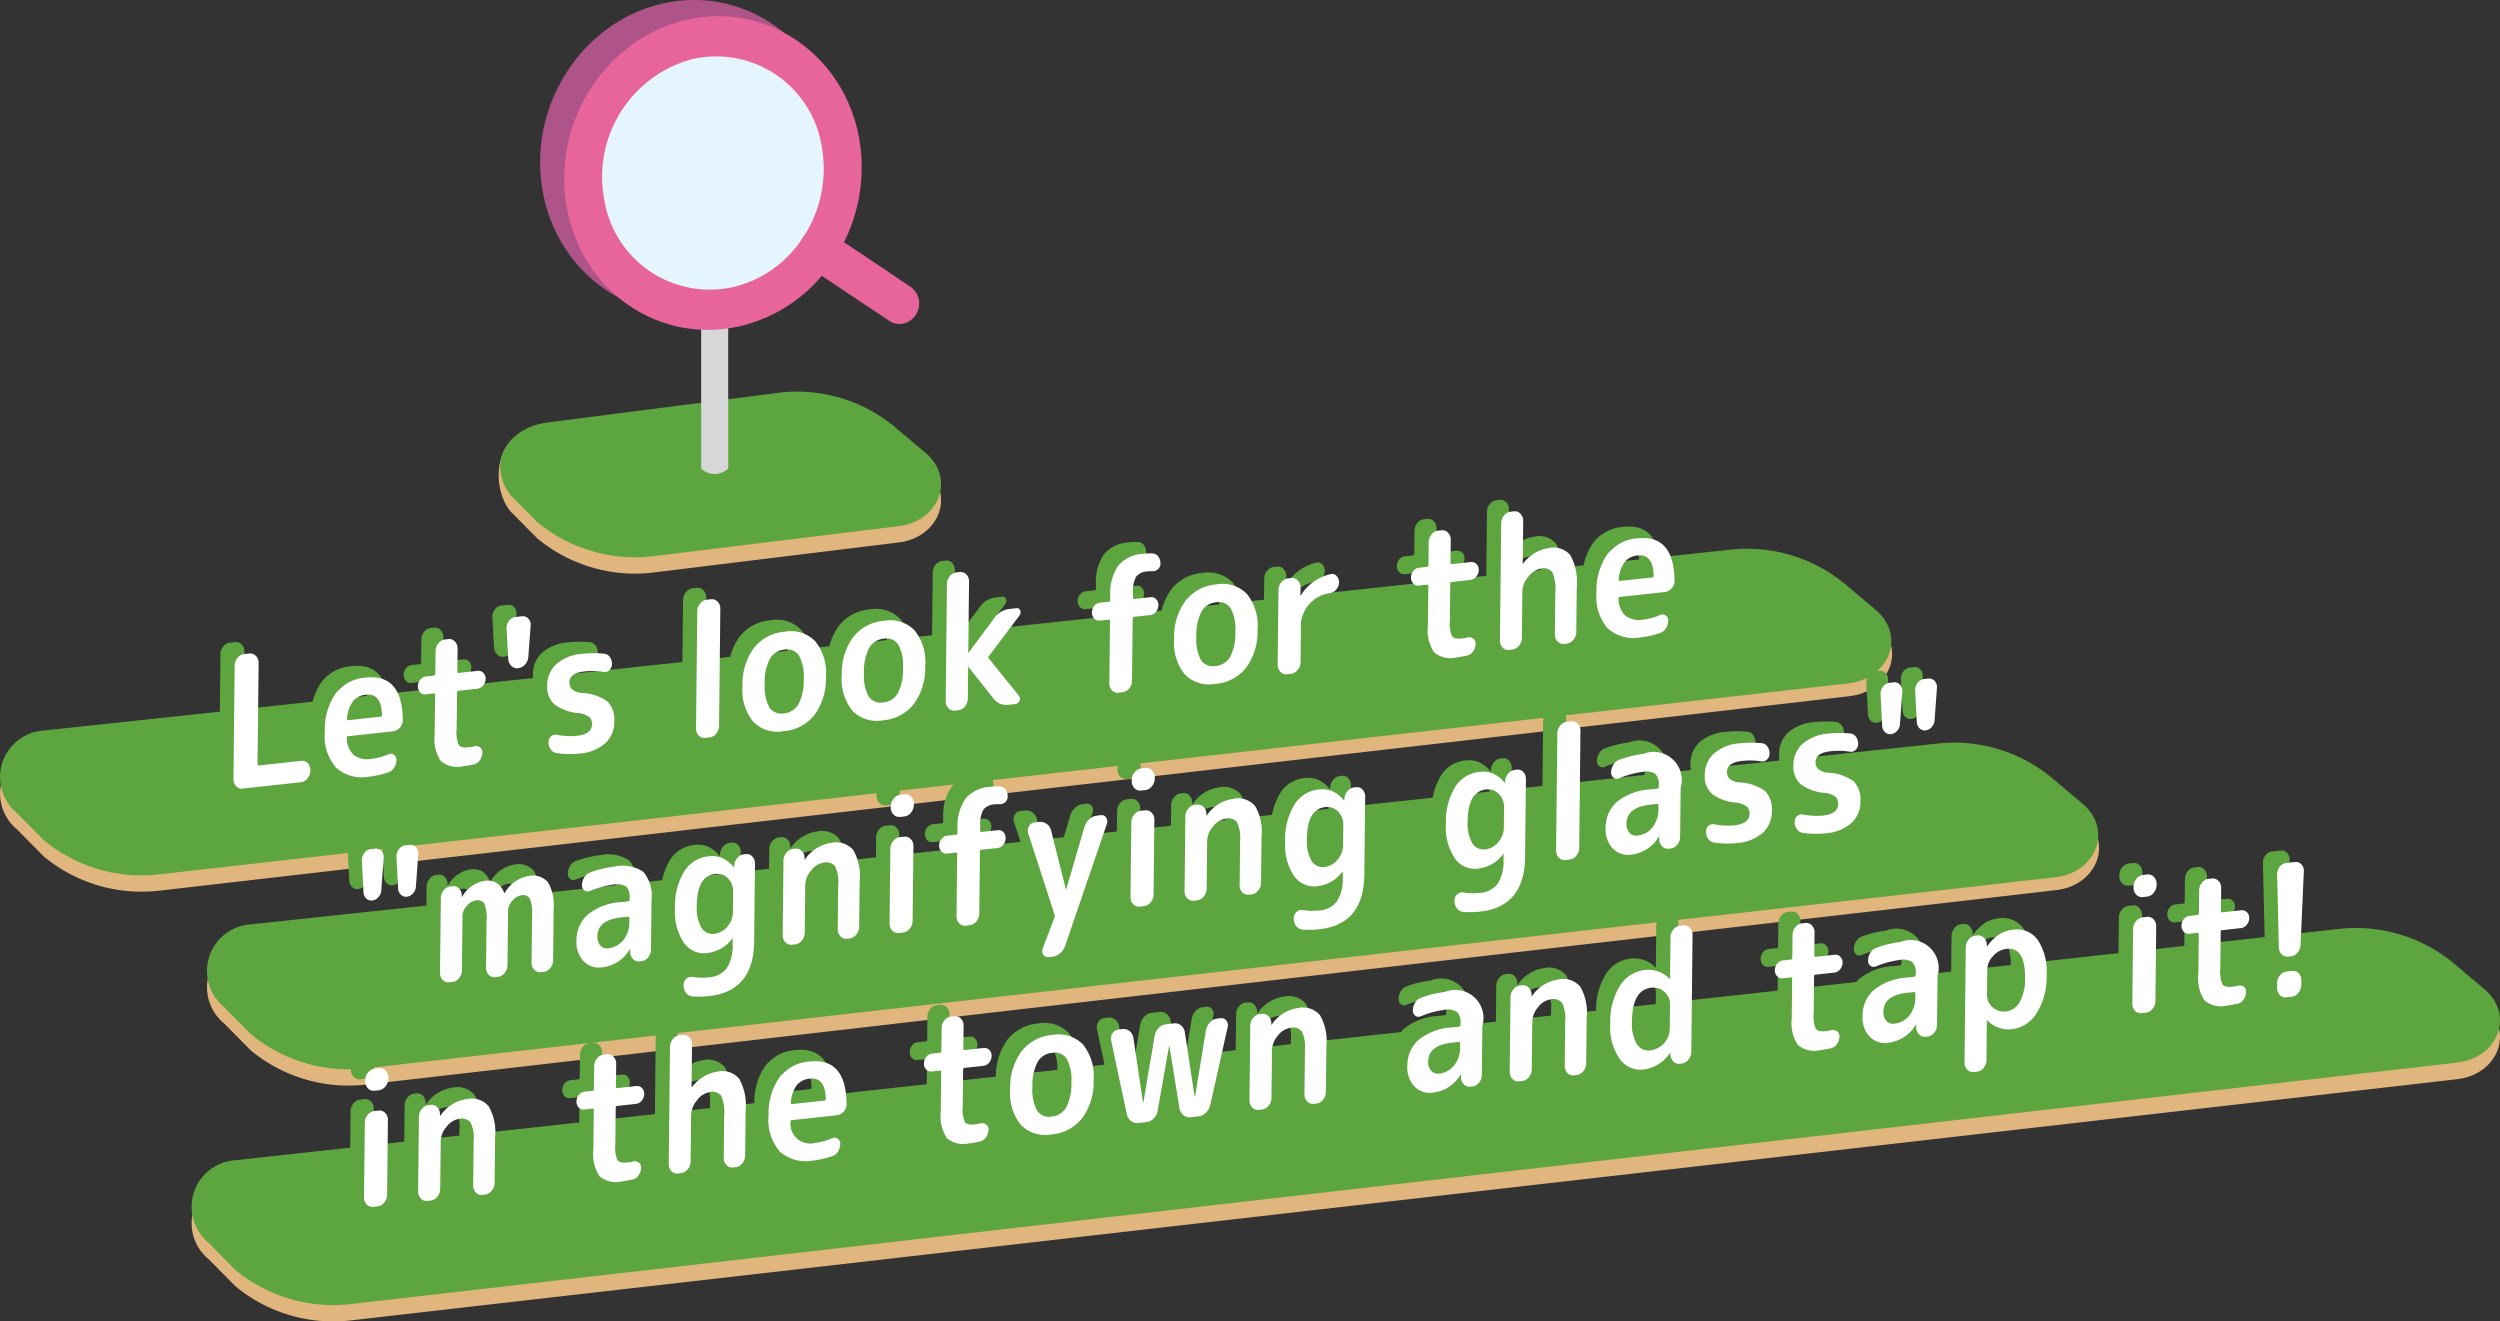 <svg xmlns="http://www.w3.org/2000/svg" width="265.546" height="140.36" viewBox="0 0 265.546 140.36"><rect x="0" y="0" width="265.546" height="140.36" fill="#333333" stroke="none"/><defs><clipPath id="a"><path fill="none" d="M0 0h265.546v140.36H0z" data-name="長方形 5429"/></clipPath></defs><g clip-path="url(#a)" data-name="グループ 8318"><path fill="#e1b57e" d="M1.8 88.092l2.854 2.883a16.271 16.271 0 0012.1 3.649l179.618-20.669c4.389-.467 6.261-5.132 2.829-7.908l-3.301-2.778a16.267 16.267 0 00-11.773-3.544L4.492 79.342a4.956 4.956 0 00-2.692 8.75" data-name="パス 150681"/><path fill="#5da53e" d="M1.8 86.358l2.854 2.883a16.271 16.271 0 0012.1 3.649l179.532-20.3c4.389-.467 6.262-5.133 2.829-7.908l-3.3-2.779a16.274 16.274 0 00-11.773-3.544L4.492 77.608a4.956 4.956 0 00-2.692 8.75" data-name="パス 150682"/><path fill="#e1b57e" d="M23.783 108.688l2.854 2.883a16.271 16.271 0 0012.1 3.649l179.617-20.669c4.389-.467 6.261-5.132 2.829-7.908l-3.3-2.778a16.267 16.267 0 00-11.783-3.544L26.474 99.938a4.956 4.956 0 00-2.691 8.75" data-name="パス 150683"/><path fill="#5da53e" d="M23.783 106.954l2.854 2.883a16.271 16.271 0 0012.1 3.649l179.532-20.3c4.389-.467 6.262-5.133 2.829-7.908l-3.3-2.779a16.274 16.274 0 00-11.773-3.544L26.474 98.2a4.956 4.956 0 00-2.691 8.75" data-name="パス 150684"/><path fill="#e1b57e" d="M22.147 133.737L25 136.62a16.271 16.271 0 0012.1 3.649l223.84-25.633c4.39-.467 6.262-5.133 2.829-7.908l-3.3-2.779a16.269 16.269 0 00-11.773-3.544L24.838 124.987a4.956 4.956 0 00-2.691 8.75" data-name="パス 150685"/><path fill="#5da53e" d="M22.147 132L25 134.886a16.271 16.271 0 0012.1 3.649l223.84-25.664c4.39-.467 6.262-5.132 2.829-7.907l-3.3-2.779a16.269 16.269 0 00-11.773-3.544L24.838 123.253A4.956 4.956 0 0022.147 132" data-name="パス 150686"/><path fill="#e1b57e" d="M54.218 54.307l2.854 2.883a16.271 16.271 0 0012.1 3.649l26.182-3.207c4.389-.467 6.262-5.133 2.829-7.908l-3.3-2.779A16.269 16.269 0 0083.106 43.4l-26.2 2.156c-4.392.419-4.824 6.151-2.691 8.75" data-name="パス 150687"/><path fill="#5da53e" d="M54.218 52.573l2.854 2.883a16.271 16.271 0 0012.1 3.649L95.354 55.9c4.389-.467 6.262-5.133 2.829-7.908l-3.3-2.779a16.269 16.269 0 00-11.773-3.544L58.4 44.845c-4.391.419-6.794 4.324-4.18 7.728" data-name="パス 150688"/><path fill="#5da53e" d="M24.257 82.55a.782.782 0 01-.687-.257 1.023 1.023 0 01-.282-.751l.128-12.057a1.3 1.3 0 01.3-.815 1.017 1.017 0 01.695-.408l.561-.062a.812.812 0 01.7.256 1.017 1.017 0 01.289.75l-.114 10.727c0 .117.045.171.139.161l4.5-.493a.8.8 0 01.688.247.992.992 0 01.28.741v.059a1.3 1.3 0 01-.3.814 1.023 1.023 0 01-.7.409z" data-name="パス 150689"/><path fill="#5da53e" d="M37.7 81.274a4.109 4.109 0 01-3.515-.954 5.078 5.078 0 01-1.192-3.809 6.676 6.676 0 011.145-4.055 4.415 4.415 0 013.2-1.7q3.888-.428 3.94 4.495a1.112 1.112 0 01-.307.815 1.153 1.153 0 01-.737.394l-4.782.523c-.1.012-.147.074-.124.19a2.51 2.51 0 00.76 1.827 2.541 2.541 0 001.912.384 6.5 6.5 0 001.753-.486.581.581 0 01.587.054.624.624 0 01.264.557 1.5 1.5 0 01-.244.819 1.144 1.144 0 01-.626.489 9.271 9.271 0 01-2.034.457m-.346-8.7a1.951 1.951 0 00-1.381.708 3.607 3.607 0 00-.623 1.857c0 .1.046.152.139.141l3.433-.376a.149.149 0 00.141-.171q-.043-2.342-1.709-2.159" data-name="パス 150690"/><path fill="#5da53e" d="M43.707 72.542a.675.675 0 01-.592-.219.89.89 0 01-.238-.648 1.082 1.082 0 01.252-.693.884.884 0 01.6-.339l.84-.092a.17.17 0 00.161-.194l.025-2.427a1.292 1.292 0 01.3-.814 1.02 1.02 0 01.695-.409l.351-.038a.81.81 0 01.7.257 1.011 1.011 0 01.29.749l-.034 2.425c0 .117.05.169.155.159l2-.219a.71.71 0 01.6.207.845.845 0 01.248.639 1.1 1.1 0 01-.262.7.9.9 0 01-.608.349l-2 .219a.159.159 0 00-.159.174l-.042 3.954a3.277 3.277 0 00.228 1.617q.24.345 1.011.261a3.814 3.814 0 00.63-.108.73.73 0 01.612.109.636.636 0 01.256.558 1.393 1.393 0 01-.262.8 1.028 1.028 0 01-.626.451q-.771.161-1.156.2a2.7 2.7 0 01-2.373-.552 4.255 4.255 0 01-.653-2.832l.045-4.208c0-.1-.05-.151-.155-.139z" data-name="パス 150691"/><path fill="#5da53e" d="M52.472 68.766l-.172-3.227a1.248 1.248 0 01.262-.81.964.964 0 01.679-.406l.7-.078a.763.763 0 01.679.259.949.949 0 01.237.756l-.245 3.272a1.305 1.305 0 01-.341.829 1.135 1.135 0 01-.739.4.863.863 0 01-.724-.243 1.108 1.108 0 01-.333-.755" data-name="パス 150692"/><path fill="#5da53e" d="M59.969 74.534a4.876 4.876 0 01-2.6-.946 2.452 2.452 0 01-.758-1.95 3.075 3.075 0 01.961-2.305 4.672 4.672 0 012.783-1.1 11.05 11.05 0 012.292-.016.83.83 0 01.617.352 1.239 1.239 0 01.228.767.842.842 0 01-.269.626.651.651 0 01-.6.192 7.477 7.477 0 00-2.063-.048q-1.576.172-1.587 1.152a.971.971 0 00.29.751 1.823 1.823 0 001.01.377 4.992 4.992 0 012.746.912 2.763 2.763 0 01.72 2.149 3.036 3.036 0 01-.969 2.3 4.692 4.692 0 01-2.758 1.085 9.456 9.456 0 01-2.4-.051.906.906 0 01-.625-.391 1.3 1.3 0 01-.237-.8.747.747 0 01.278-.6.674.674 0 01.587-.162 7.052 7.052 0 002.151.116q1.593-.174 1.6-1.232a.941.941 0 00-.3-.769 2.453 2.453 0 00-1.106-.406" data-name="パス 150693"/><path fill="#5da53e" d="M73.41 77.168a.807.807 0 01-.7-.257 1 1 0 01-.289-.75l.132-12.448a1.271 1.271 0 01.306-.816 1.051 1.051 0 01.7-.41l.455-.049a.81.81 0 01.7.255 1.017 1.017 0 01.289.751l-.133 12.449a1.274 1.274 0 01-.306.815 1.045 1.045 0 01-.7.41z" data-name="パス 150694"/><path fill="#5da53e" d="M85.011 74.715a4.6 4.6 0 01-3.28 1.736 3.615 3.615 0 01-3.252-1.021 5.341 5.341 0 01-1.122-3.778 6.484 6.484 0 011.206-4.033 4.607 4.607 0 013.281-1.737A3.614 3.614 0 0185.1 66.9a5.336 5.336 0 011.124 3.778 6.488 6.488 0 01-1.208 4.033m-1.646-6.292a1.513 1.513 0 00-1.541-.643 1.982 1.982 0 00-1.559.982 5.307 5.307 0 00-.544 2.632 4.591 4.591 0 00.489 2.516 1.509 1.509 0 001.542.642 1.971 1.971 0 001.557-.982 5.284 5.284 0 00.545-2.629 4.6 4.6 0 00-.489-2.518" data-name="パス 150695"/><path fill="#5da53e" d="M95.558 73.559a4.606 4.606 0 01-3.281 1.741 3.614 3.614 0 01-3.251-1.022A5.338 5.338 0 0187.9 70.5a6.488 6.488 0 011.206-4.033 4.606 4.606 0 013.281-1.737 3.614 3.614 0 013.251 1.021 5.336 5.336 0 011.124 3.779 6.485 6.485 0 01-1.207 4.032m-1.647-6.291a1.511 1.511 0 00-1.541-.643 1.983 1.983 0 00-1.559.982 5.319 5.319 0 00-.544 2.631 4.587 4.587 0 00.49 2.516 1.51 1.51 0 001.546.643 1.979 1.979 0 001.558-.983 5.3 5.3 0 00.545-2.629 4.6 4.6 0 00-.49-2.518" data-name="パス 150696"/><path fill="#5da53e" d="M99.931 74.262a.8.8 0 01-.7-.256 1.006 1.006 0 01-.29-.75l.132-12.449a1.276 1.276 0 01.307-.816 1.051 1.051 0 01.7-.409l.35-.038a.811.811 0 01.7.256 1.014 1.014 0 01.29.75l-.081 7.536c0 .013.006.02.018.018h.017l2.7-3.639a2.312 2.312 0 011.655-1l.735-.08a.349.349 0 01.391.25.52.52 0 01-.084.537l-3.247 4.306a.2.2 0 000 .254l3.194 3.951a.493.493 0 01.056.542.508.508 0 01-.415.339l-.736.08a1.7 1.7 0 01-1.62-.683l-2.64-3.328c0-.012-.006-.019-.017-.017s-.018.008-.019.021L101.292 73a1.284 1.284 0 01-.306.816 1.049 1.049 0 01-.7.409z" data-name="パス 150697"/><path fill="#5da53e" d="M115.3 64.7a.675.675 0 01-.593-.218.894.894 0 01-.237-.648 1.073 1.073 0 01.252-.694.879.879 0 01.6-.338l.927-.1a.169.169 0 00.16-.193v-.47a5.156 5.156 0 01.857-3.173 3.665 3.665 0 012.619-1.255 5.958 5.958 0 011.032-.035.772.772 0 01.6.335 1.209 1.209 0 01.228.747.815.815 0 01-.848.8 4.79 4.79 0 00-.507.017 1.653 1.653 0 00-1.222.553 3.1 3.1 0 00-.342 1.671l-.006.548c0 .117.051.17.157.158l1.715-.187a.684.684 0 01.593.209.87.87 0 01.239.638 1.118 1.118 0 01-.253.7.87.87 0 01-.6.348l-1.717.189a.159.159 0 00-.159.173l-.07 6.617a1.284 1.284 0 01-.306.814 1.051 1.051 0 01-.705.41l-.438.048a.786.786 0 01-.688-.257 1.034 1.034 0 01-.28-.751l.07-6.616c0-.1-.051-.151-.155-.14z" data-name="パス 150698"/><path fill="#5da53e" d="M130.86 69.693a4.606 4.606 0 01-3.281 1.737 3.614 3.614 0 01-3.251-1.022 5.338 5.338 0 01-1.123-3.777 6.488 6.488 0 011.206-4.033 4.61 4.61 0 013.281-1.738 3.617 3.617 0 013.251 1.022 5.336 5.336 0 011.124 3.779 6.485 6.485 0 01-1.207 4.032m-1.647-6.293a1.513 1.513 0 00-1.541-.644 1.987 1.987 0 00-1.559.983 5.316 5.316 0 00-.544 2.631 4.588 4.588 0 00.49 2.516 1.508 1.508 0 001.541.643 1.975 1.975 0 001.558-.982 5.3 5.3 0 00.545-2.629 4.6 4.6 0 00-.49-2.518" data-name="パス 150699"/><path fill="#5da53e" d="M135.19 70.4a.808.808 0 01-.7-.256 1 1 0 01-.289-.75l.084-7.947a1.278 1.278 0 01.306-.816 1.049 1.049 0 01.7-.41l.35-.038a.813.813 0 01.7.256 1.01 1.01 0 01.289.751l-.008.821c0 .014.005.02.017.018s.035-.01.035-.024a4.894 4.894 0 011.345-1.427 5.03 5.03 0 011.811-.814.627.627 0 01.627.2.94.94 0 01.255.685 1.144 1.144 0 01-.27.734 1.119 1.119 0 01-.634.4 3.569 3.569 0 00-3.138 3.863l-.037 3.485a1.272 1.272 0 01-.305.814 1.051 1.051 0 01-.706.41z" data-name="パス 150700"/><path fill="#5da53e" d="M149.2 60.988a.673.673 0 01-.592-.219.892.892 0 01-.237-.648 1.073 1.073 0 01.252-.693.879.879 0 01.6-.338l.84-.093c.106-.011.159-.075.16-.194l.026-2.426a1.286 1.286 0 01.3-.815 1.021 1.021 0 01.7-.408l.35-.039a.809.809 0 01.7.257 1.009 1.009 0 01.29.749l-.025 2.428c0 .117.049.17.155.159l2-.219a.714.714 0 01.6.208.842.842 0 01.247.638 1.1 1.1 0 01-.262.7.894.894 0 01-.607.349l-2 .219a.161.161 0 00-.159.174l-.042 3.954a3.289 3.289 0 00.228 1.617q.241.347 1.011.261a3.744 3.744 0 00.631-.108.738.738 0 01.612.109.634.634 0 01.255.559 1.389 1.389 0 01-.261.8 1.031 1.031 0 01-.626.451c-.514.108-.9.176-1.156.205a2.7 2.7 0 01-2.374-.552 4.252 4.252 0 01-.652-2.832l.045-4.208c0-.1-.051-.152-.156-.14z" data-name="パス 150701"/><path fill="#5da53e" d="M158.778 67.818a.784.784 0 01-.687-.258 1.023 1.023 0 01-.281-.751l.133-12.448a1.29 1.29 0 01.3-.815 1.022 1.022 0 01.695-.409l.351-.038a.809.809 0 01.7.256 1.014 1.014 0 01.29.75l-.048 4.541c0 .014.005.02.017.018a.058.058 0 00.035-.023 4.151 4.151 0 012.711-1.646 2.352 2.352 0 012.3.764 5.843 5.843 0 01.68 3.406l-.05 4.757a1.279 1.279 0 01-.307.815 1.047 1.047 0 01-.7.409l-.28.031a.806.806 0 01-.7-.256 1 1 0 01-.289-.75l.046-4.365a4.806 4.806 0 00-.3-2.216 1.154 1.154 0 00-1.211-.415 2.079 2.079 0 00-1.338.851 2.515 2.515 0 00-.647 1.576l-.053 4.952a1.271 1.271 0 01-.306.816 1.046 1.046 0 01-.7.409z" data-name="パス 150702"/><path fill="#5da53e" d="M172.777 66.48a4.11 4.11 0 01-3.515-.954 5.086 5.086 0 01-1.192-3.809 6.685 6.685 0 011.145-4.055 4.423 4.423 0 013.2-1.7q3.888-.427 3.941 4.495a1.114 1.114 0 01-.307.815 1.155 1.155 0 01-.738.394l-4.781.523c-.105.012-.147.074-.124.19a2.507 2.507 0 00.758 1.823 2.533 2.533 0 001.912.387 6.509 6.509 0 001.754-.486.579.579 0 01.586.054.628.628 0 01.265.558 1.5 1.5 0 01-.245.818 1.139 1.139 0 01-.626.489 9.133 9.133 0 01-2.034.457m-.345-8.7a1.953 1.953 0 00-1.381.708 3.6 3.6 0 00-.623 1.857c0 .1.045.152.139.142L174 60.11a.151.151 0 00.142-.172q-.045-2.342-1.709-2.159" data-name="パス 150703"/><path fill="#5da53e" d="M37.1 93.558l-.175-3.363a1.253 1.253 0 01.263-.811.969.969 0 01.678-.407l.455-.05a.765.765 0 01.68.259.952.952 0 01.237.756l-.247 3.409a1.151 1.151 0 01-.305.728 1.01 1.01 0 01-.651.354.761.761 0 01-.636-.214.965.965 0 01-.3-.661m3.677-.4l-.176-3.365a1.24 1.24 0 01.263-.811.96.96 0 01.678-.407l.455-.05a.764.764 0 01.679.258.954.954 0 01.238.756l-.247 3.409a1.157 1.157 0 01-.3.728 1.012 1.012 0 01-.651.354.763.763 0 01-.636-.213.978.978 0 01-.3-.662" data-name="パス 150704"/><path fill="#5da53e" d="M46.2 103.12a.785.785 0 01-.688-.258 1.027 1.027 0 01-.281-.751l.085-7.946a1.3 1.3 0 01.3-.816 1.023 1.023 0 01.695-.408l.246-.027a.809.809 0 01.687.238 1.025 1.025 0 01.3.73v.136c0 .014.006.019.016.018s.036-.01.037-.023a3.377 3.377 0 012.343-1.664 2.036 2.036 0 011.267.193 2.29 2.29 0 01.837 1.081c0 .014.011.019.034.017a.059.059 0 00.036-.025 3.605 3.605 0 012.5-1.778 2.155 2.155 0 012.084.651 4.972 4.972 0 01.607 2.964l-.057 5.344a1.29 1.29 0 01-.3.814 1.015 1.015 0 01-.695.408l-.3.034a.808.808 0 01-.7-.257 1 1 0 01-.29-.75l.052-4.952a4.378 4.378 0 00-.224-1.852.868.868 0 00-.942-.347 1.5 1.5 0 00-.915.57 1.562 1.562 0 00-.466.989l-.062 5.872a1.28 1.28 0 01-.306.816 1.051 1.051 0 01-.7.409l-.3.033a.787.787 0 01-.688-.258 1.031 1.031 0 01-.28-.751l.052-4.952a4.243 4.243 0 00-.234-1.841.877.877 0 00-.95-.355 1.493 1.493 0 00-.916.569 1.564 1.564 0 00-.466.989l-.063 5.872a1.272 1.272 0 01-.305.816 1.05 1.05 0 01-.7.409z" data-name="パス 150705"/><path fill="#5da53e" d="M62.441 101.536a2.257 2.257 0 01-1.961-.656 2.92 2.92 0 01-.755-2.174 3.63 3.63 0 011.192-2.771 6.242 6.242 0 013.575-1.33l.717-.078a.169.169 0 00.16-.193v-.157a1.523 1.523 0 00-.369-1.22 1.849 1.849 0 00-1.363-.213 10.2 10.2 0 00-2.49.683.548.548 0 01-.577-.063.658.658 0 01-.256-.569 1.549 1.549 0 01.254-.839 1.165 1.165 0 01.635-.51 11.034 11.034 0 012.507-.607 4.008 4.008 0 013.125.558 4.01 4.01 0 01.861 3.053l-.056 5.207a1.285 1.285 0 01-.3.814 1.017 1.017 0 01-.694.408l-.194.022a.841.841 0 01-.714-.244 1.058 1.058 0 01-.307-.759v-.273c0-.014 0-.02-.017-.018s-.036.01-.036.023a3.87 3.87 0 01-2.941 1.906m2.033-5.306q-2.5.276-2.522 2a1.391 1.391 0 00.312.982.915.915 0 00.828.3 2.338 2.338 0 001.619-.871 3.088 3.088 0 00.633-1.975v-.353c0-.117-.051-.17-.155-.158z" data-name="パス 150706"/><path fill="#5da53e" d="M73.632 100.017a2.61 2.61 0 01-2.507-1.1 5.924 5.924 0 01-.94-3.7 7.035 7.035 0 01.976-3.861 3.429 3.429 0 012.58-1.612 2.884 2.884 0 011.45.173 3.433 3.433 0 011.233.979.039.039 0 00.034.017.02.02 0 00.018-.022v-.136a1.336 1.336 0 01.323-.828 1.076 1.076 0 01.721-.4l.193-.021a.782.782 0 01.688.258 1.033 1.033 0 01.281.751l-.082 8.274q-.057 5.286-4.785 5.8a10.621 10.621 0 01-1.767.037.925.925 0 01-.688-.385 1.334 1.334 0 01-.261-.841.838.838 0 01.295-.648.74.74 0 01.64-.2 6.284 6.284 0 001.749.043 2.571 2.571 0 001.9-.961A4.383 4.383 0 0076.3 99.1l.007-.607q0-.02-.018-.018a.062.062 0 00-.035.024 3.782 3.782 0 01-2.623 1.519m.825-8.4q-1.928.213-1.96 3.344a4.211 4.211 0 00.49 2.37 1.4 1.4 0 001.4.648 2.031 2.031 0 001.363-.775 2.369 2.369 0 00.585-1.53l.023-2.115a1.951 1.951 0 00-.553-1.463 1.579 1.579 0 00-1.35-.479" data-name="パス 150707"/><path fill="#5da53e" d="M82.615 99.131a.81.81 0 01-.7-.256 1.012 1.012 0 01-.289-.75l.085-7.947a1.276 1.276 0 01.305-.817 1.063 1.063 0 01.7-.41l.228-.023a.811.811 0 01.706.245 1.084 1.084 0 01.3.76v.136c0 .013 0 .019.016.018a.059.059 0 00.036-.024 4.067 4.067 0 012.8-1.752 2.378 2.378 0 012.311.753 5.461 5.461 0 01.69 3.277l-.051 4.894a1.271 1.271 0 01-.306.814 1.047 1.047 0 01-.7.41l-.3.033a.779.779 0 01-.688-.257 1.029 1.029 0 01-.282-.75l.051-4.7a3.841 3.841 0 00-.32-1.967A1.187 1.187 0 0086 90.412a2.055 2.055 0 00-1.338.831 2.446 2.446 0 00-.629 1.535l-.054 5.09a1.277 1.277 0 01-.306.816 1.049 1.049 0 01-.7.409z" data-name="パス 150708"/><path fill="#5da53e" d="M93.967 97.887a.811.811 0 01-.7-.256 1.013 1.013 0 01-.289-.75l.085-7.947a1.269 1.269 0 01.305-.815 1.054 1.054 0 01.7-.411l.456-.049a.808.808 0 01.7.256 1.016 1.016 0 01.289.75l-.085 7.948a1.267 1.267 0 01-.306.815 1.047 1.047 0 01-.7.409zm.133-12.331a.81.81 0 01-.7-.256 1.006 1.006 0 01-.289-.751v-.117a1.269 1.269 0 01.305-.815 1.053 1.053 0 01.705-.41l.455-.049a.808.808 0 01.7.255 1.012 1.012 0 01.289.75v.118a1.273 1.273 0 01-.306.816 1.047 1.047 0 01-.7.409z" data-name="パス 150709"/><path fill="#5da53e" d="M99.075 89.449a.675.675 0 01-.593-.218.894.894 0 01-.237-.648 1.084 1.084 0 01.252-.694.883.883 0 01.6-.338l.927-.1a.169.169 0 00.159-.193l.006-.47a5.163 5.163 0 01.856-3.173 3.67 3.67 0 012.62-1.255 5.958 5.958 0 011.032-.035.771.771 0 01.6.335 1.209 1.209 0 01.228.747.817.817 0 01-.847.8 4.8 4.8 0 00-.508.017 1.646 1.646 0 00-1.222.553 3.094 3.094 0 00-.342 1.67l-.006.548c0 .117.051.17.157.158l1.716-.187a.682.682 0 01.592.209.862.862 0 01.239.638 1.118 1.118 0 01-.253.7.87.87 0 01-.6.348l-1.717.189a.158.158 0 00-.159.173l-.07 6.617a1.273 1.273 0 01-.306.814 1.051 1.051 0 01-.7.41l-.438.048a.786.786 0 01-.688-.257 1.034 1.034 0 01-.28-.751l.07-6.616c0-.1-.051-.151-.156-.14z" data-name="パス 150710"/><path fill="#5da53e" d="M110.5 95.921l-2.811-8.666a.925.925 0 01.1-.724.716.716 0 01.564-.385l.525-.057a1.119 1.119 0 01.8.216 1.164 1.164 0 01.465.72l1.56 6.223c0 .013.005.019.017.018s.017-.009.017-.023l1.943-6.625a1.764 1.764 0 01.516-.819 1.417 1.417 0 01.809-.381l.42-.047a.556.556 0 01.566.272.75.75 0 01.054.7l-4.406 12.878a1.819 1.819 0 01-.533.811 1.482 1.482 0 01-.827.374l-.42.046a.539.539 0 01-.547-.262.725.725 0 01-.055-.688l1.242-3.265a.394.394 0 00.036-.16.349.349 0 00-.033-.153" data-name="パス 150711"/><path fill="#5da53e" d="M119.559 95.085a.811.811 0 01-.7-.256 1.013 1.013 0 01-.289-.75l.085-7.947a1.267 1.267 0 01.305-.815 1.051 1.051 0 01.705-.411l.455-.049a.808.808 0 01.7.255 1.02 1.02 0 01.289.751l-.085 7.948a1.262 1.262 0 01-.306.814 1.049 1.049 0 01-.7.41zm.132-12.331a.809.809 0 01-.7-.256 1.006 1.006 0 01-.289-.751v-.117a1.267 1.267 0 01.305-.815 1.047 1.047 0 01.705-.41l.455-.049a.807.807 0 01.7.254 1.016 1.016 0 01.289.751v.118a1.274 1.274 0 01-.306.815 1.045 1.045 0 01-.7.41z" data-name="パス 150712"/><path fill="#5da53e" d="M125.3 94.456a.81.81 0 01-.7-.256 1.013 1.013 0 01-.289-.75l.089-7.95a1.277 1.277 0 01.305-.816 1.051 1.051 0 01.7-.41l.228-.024a.813.813 0 01.706.245 1.087 1.087 0 01.3.76v.136c0 .013.005.019.016.018a.063.063 0 00.037-.023 4.068 4.068 0 012.8-1.754 2.38 2.38 0 012.31.754 5.46 5.46 0 01.691 3.278l-.052 4.893a1.274 1.274 0 01-.306.815 1.049 1.049 0 01-.7.41l-.3.032a.78.78 0 01-.688-.257 1.03 1.03 0 01-.282-.75l.051-4.7a3.845 3.845 0 00-.319-1.968 1.189 1.189 0 00-1.213-.406 2.057 2.057 0 00-1.338.831 2.453 2.453 0 00-.629 1.535l-.054 5.089a1.273 1.273 0 01-.305.816 1.047 1.047 0 01-.7.41z" data-name="パス 150713"/><path fill="#5da53e" d="M138.445 92.918a2.609 2.609 0 01-2.507-1.1 5.92 5.92 0 01-.941-3.7 7.05 7.05 0 01.976-3.862 3.43 3.43 0 012.58-1.612 2.884 2.884 0 011.45.174 3.422 3.422 0 011.233.979.041.041 0 00.035.016c.012 0 .017-.009.017-.021v-.137a1.344 1.344 0 01.323-.827 1.08 1.08 0 01.722-.4l.192-.021a.783.783 0 01.688.258 1.035 1.035 0 01.282.751l-.088 8.279q-.059 5.286-4.785 5.8a10.624 10.624 0 01-1.767.037.927.927 0 01-.688-.384 1.319 1.319 0 01-.261-.842.839.839 0 01.294-.648.745.745 0 01.64-.2 6.252 6.252 0 001.75.043 2.574 2.574 0 001.9-.96 4.385 4.385 0 00.623-2.541l.007-.606c0-.013-.007-.02-.018-.018a.05.05 0 00-.034.024 3.78 3.78 0 01-2.623 1.518m.825-8.4q-1.929.212-1.961 3.343a4.215 4.215 0 00.49 2.37 1.4 1.4 0 001.4.648 2.028 2.028 0 001.362-.774 2.372 2.372 0 00.586-1.53l.023-2.115a1.958 1.958 0 00-.55-1.46 1.576 1.576 0 00-1.35-.478" data-name="パス 150714"/><path fill="#5da53e" d="M155.52 91.048a2.609 2.609 0 01-2.507-1.1 5.92 5.92 0 01-.94-3.7 7.041 7.041 0 01.976-3.862 3.429 3.429 0 012.58-1.612 2.884 2.884 0 011.45.174 3.411 3.411 0 011.232.979.044.044 0 00.035.016.019.019 0 00.018-.021v-.137a1.344 1.344 0 01.323-.827 1.082 1.082 0 01.722-.4l.193-.02a.783.783 0 01.688.257 1.04 1.04 0 01.281.752l-.089 8.279q-.056 5.285-4.785 5.8a10.617 10.617 0 01-1.767.037.925.925 0 01-.687-.384 1.325 1.325 0 01-.261-.842.837.837 0 01.295-.648.742.742 0 01.64-.2 6.245 6.245 0 001.749.043 2.573 2.573 0 001.9-.96 4.4 4.4 0 00.622-2.542l.006-.606q0-.02-.018-.018a.053.053 0 00-.035.024 3.778 3.778 0 01-2.622 1.518m.824-8.4q-1.926.211-1.96 3.343a4.215 4.215 0 00.49 2.37 1.4 1.4 0 001.4.648 2.03 2.03 0 001.363-.774 2.371 2.371 0 00.585-1.53l.022-2.115a1.949 1.949 0 00-.552-1.464 1.577 1.577 0 00-1.351-.478" data-name="パス 150715"/><path fill="#5da53e" d="M164.765 90.133a.808.808 0 01-.7-.256 1.009 1.009 0 01-.289-.75l.132-12.449a1.275 1.275 0 01.306-.816 1.053 1.053 0 01.705-.409l.455-.049a.808.808 0 01.7.255 1.012 1.012 0 01.289.75l-.133 12.45a1.27 1.27 0 01-.306.815 1.043 1.043 0 01-.7.409z" data-name="パス 150716"/><path fill="#5da53e" d="M171.755 89.564a2.257 2.257 0 01-1.961-.656 2.928 2.928 0 01-.755-2.175 3.628 3.628 0 011.193-2.771 6.229 6.229 0 013.574-1.329l.717-.079a.169.169 0 00.16-.193V82.2a1.525 1.525 0 00-.371-1.22 1.848 1.848 0 00-1.362-.213 10.241 10.241 0 00-2.491.683.546.546 0 01-.577-.063.658.658 0 01-.256-.569 1.545 1.545 0 01.254-.838 1.156 1.156 0 01.635-.51 10.928 10.928 0 012.507-.607 2.988 2.988 0 013.986 3.611l-.056 5.206a1.281 1.281 0 01-.3.814 1.015 1.015 0 01-.694.409l-.194.021a.835.835 0 01-.714-.244 1.062 1.062 0 01-.307-.758v-.274c0-.013 0-.019-.017-.018s-.036.011-.036.023a3.871 3.871 0 01-2.941 1.907m2.033-5.306q-2.5.274-2.522 2a1.394 1.394 0 00.313.983.914.914 0 00.827.3 2.331 2.331 0 001.619-.871 3.087 3.087 0 00.633-1.974v-.353c0-.117-.051-.171-.155-.159z" data-name="パス 150717"/><path fill="#5da53e" d="M182.922 84.04a4.876 4.876 0 01-2.6-.946 2.456 2.456 0 01-.758-1.95 3.082 3.082 0 01.96-2.306 4.681 4.681 0 012.784-1.1 10.981 10.981 0 012.292-.016.831.831 0 01.617.352 1.246 1.246 0 01.229.767.847.847 0 01-.27.626.654.654 0 01-.6.192 7.485 7.485 0 00-2.064-.048q-1.575.173-1.586 1.152a.974.974 0 00.289.75 1.821 1.821 0 001.011.378 4.991 4.991 0 012.745.912 2.76 2.76 0 01.721 2.149 3.036 3.036 0 01-.969 2.3 4.7 4.7 0 01-2.759 1.085 9.449 9.449 0 01-2.4-.051.906.906 0 01-.626-.392 1.305 1.305 0 01-.236-.8.745.745 0 01.278-.6.677.677 0 01.587-.161 7.045 7.045 0 002.15.116q1.593-.175 1.606-1.232a.942.942 0 00-.3-.768 2.44 2.44 0 00-1.106-.407" data-name="パス 150718"/><path fill="#5da53e" d="M192.335 83.008a4.869 4.869 0 01-2.605-.945 2.459 2.459 0 01-.758-1.951 3.082 3.082 0 01.961-2.305 4.681 4.681 0 012.783-1.1 11.12 11.12 0 012.292-.016.828.828 0 01.617.353 1.244 1.244 0 01.229.767.844.844 0 01-.269.625.651.651 0 01-.6.192 7.44 7.44 0 00-2.063-.047q-1.576.171-1.586 1.152a.968.968 0 00.289.75 1.811 1.811 0 001.011.377 4.982 4.982 0 012.745.913 2.765 2.765 0 01.721 2.149 3.04 3.04 0 01-.97 2.3 4.7 4.7 0 01-2.758 1.084 9.41 9.41 0 01-2.4-.051.906.906 0 01-.625-.391 1.31 1.31 0 01-.237-.8.746.746 0 01.279-.6.676.676 0 01.586-.162 7.052 7.052 0 002.151.116q1.593-.174 1.6-1.231a.938.938 0 00-.3-.769 2.463 2.463 0 00-1.1-.407" data-name="パス 150719"/><path fill="#5da53e" d="M198.412 75.891l-.174-3.363a1.248 1.248 0 01.262-.81.962.962 0 01.678-.407l.456-.051a.765.765 0 01.68.259.952.952 0 01.236.756l-.246 3.409a1.147 1.147 0 01-.306.728 1.008 1.008 0 01-.651.354.758.758 0 01-.635-.214.97.97 0 01-.3-.661m3.678-.4l-.174-3.363a1.239 1.239 0 01.262-.811.96.96 0 01.678-.407l.455-.05a.765.765 0 01.68.258.95.95 0 01.237.756l-.246 3.409a1.152 1.152 0 01-.306.728 1.016 1.016 0 01-.651.355.767.767 0 01-.636-.214.977.977 0 01-.3-.661" data-name="パス 150720"/><path fill="#5da53e" d="M38.143 126.973a.81.81 0 01-.7-.257 1 1 0 01-.288-.75l.084-7.946a1.271 1.271 0 01.305-.815 1.056 1.056 0 01.706-.411l.455-.049a.806.806 0 01.7.256 1.014 1.014 0 01.29.75l-.085 7.947a1.264 1.264 0 01-.307.815 1.043 1.043 0 01-.7.41zm.132-12.331a.808.808 0 01-.7-.257 1.006 1.006 0 01-.289-.75v-.117a1.27 1.27 0 01.305-.816 1.051 1.051 0 01.7-.41l.455-.049a.81.81 0 01.7.255 1.017 1.017 0 01.289.751v.118a1.275 1.275 0 01-.307.815 1.043 1.043 0 01-.7.41z" data-name="パス 150721"/><path fill="#5da53e" d="M43.886 126.344a.806.806 0 01-.7-.257 1 1 0 01-.289-.75l.084-7.946a1.276 1.276 0 01.306-.816 1.053 1.053 0 01.7-.41l.228-.024a.814.814 0 01.706.245 1.09 1.09 0 01.3.759v.136c0 .014.006.02.017.018a.057.057 0 00.036-.023 4.067 4.067 0 012.8-1.752 2.381 2.381 0 012.311.753 5.457 5.457 0 01.69 3.277l-.051 4.894a1.282 1.282 0 01-.307.815 1.046 1.046 0 01-.7.409l-.3.033a.783.783 0 01-.688-.257 1.035 1.035 0 01-.281-.751l.05-4.7a3.835 3.835 0 00-.319-1.968 1.187 1.187 0 00-1.212-.406 2.051 2.051 0 00-1.338.831 2.448 2.448 0 00-.629 1.535l-.054 5.089a1.274 1.274 0 01-.306.816 1.046 1.046 0 01-.7.409z" data-name="パス 150722"/><path fill="#5da53e" d="M60.555 116.639a.672.672 0 01-.592-.218.89.89 0 01-.238-.648 1.084 1.084 0 01.252-.694.881.881 0 01.6-.338l.84-.092a.17.17 0 00.16-.194l.026-2.427a1.286 1.286 0 01.3-.815 1.021 1.021 0 01.7-.408l.351-.038a.81.81 0 01.7.256 1.013 1.013 0 01.29.75L63.9 114.2c0 .117.05.169.155.158l2-.219a.714.714 0 01.6.208.842.842 0 01.247.638 1.1 1.1 0 01-.262.7.9.9 0 01-.607.35l-2 .219a.159.159 0 00-.159.174l-.042 3.954a3.277 3.277 0 00.235 1.618c.16.23.5.317 1.011.261a3.85 3.85 0 00.631-.108.734.734 0 01.612.108.634.634 0 01.255.559 1.389 1.389 0 01-.261.8 1.027 1.027 0 01-.626.451q-.772.162-1.157.205a2.7 2.7 0 01-2.373-.552 4.252 4.252 0 01-.652-2.832l.045-4.208c0-.1-.051-.152-.156-.14z" data-name="パス 150723"/><path fill="#5da53e" d="M70.486 123.431a.787.787 0 01-.688-.258 1.023 1.023 0 01-.28-.751l.133-12.448a1.29 1.29 0 01.3-.815 1.022 1.022 0 01.695-.409l.35-.038a.811.811 0 01.7.256 1.014 1.014 0 01.29.75l-.049 4.541q0 .021.018.018a.052.052 0 00.034-.024 4.158 4.158 0 012.712-1.645 2.349 2.349 0 012.3.764 5.836 5.836 0 01.68 3.406l-.05 4.757a1.272 1.272 0 01-.306.815 1.049 1.049 0 01-.7.409l-.28.031a.81.81 0 01-.7-.256 1.014 1.014 0 01-.289-.75l.047-4.365a4.8 4.8 0 00-.3-2.216 1.153 1.153 0 00-1.211-.415 2.073 2.073 0 00-1.337.851 2.5 2.5 0 00-.647 1.576l-.053 4.952a1.284 1.284 0 01-.306.816 1.046 1.046 0 01-.7.409z" data-name="パス 150724"/><path fill="#5da53e" d="M84.835 122.055a4.116 4.116 0 01-3.516-.954 5.092 5.092 0 01-1.192-3.81 6.679 6.679 0 011.145-4.054 4.424 4.424 0 013.2-1.7q3.888-.428 3.941 4.494a1.122 1.122 0 01-.307.816 1.16 1.16 0 01-.738.394l-4.781.523c-.106.012-.147.074-.124.19a2.5 2.5 0 00.758 1.823 2.536 2.536 0 001.912.387 6.494 6.494 0 001.753-.486.579.579 0 01.586.054.625.625 0 01.266.557 1.5 1.5 0 01-.246.819 1.138 1.138 0 01-.626.488 9.182 9.182 0 01-2.033.458m-.345-8.7a1.954 1.954 0 00-1.381.709 3.6 3.6 0 00-.623 1.857c0 .105.044.152.138.141l3.432-.376c.094-.01.141-.067.143-.172q-.045-2.34-1.709-2.159" data-name="パス 150725"/><path fill="#5da53e" d="M97.46 112.6a.672.672 0 01-.592-.218.89.89 0 01-.238-.648 1.084 1.084 0 01.252-.694.879.879 0 01.6-.338l.84-.092c.106-.012.159-.075.161-.194l.025-2.426a1.285 1.285 0 01.3-.815 1.017 1.017 0 01.695-.409l.35-.038a.811.811 0 01.7.256 1.014 1.014 0 01.29.75l-.026 2.428c0 .117.05.169.155.158l2-.219a.711.711 0 01.6.208.842.842 0 01.248.638 1.1 1.1 0 01-.262.7.9.9 0 01-.608.35l-2 .219a.158.158 0 00-.159.174l-.042 3.954a3.277 3.277 0 00.228 1.617c.16.231.5.318 1.011.261a3.85 3.85 0 00.631-.108.739.739 0 01.611.108.639.639 0 01.256.559 1.39 1.39 0 01-.262.8 1.025 1.025 0 01-.625.451q-.772.162-1.157.205a2.7 2.7 0 01-2.373-.552 4.248 4.248 0 01-.653-2.831l.045-4.209c0-.1-.05-.152-.155-.14z" data-name="パス 150726"/><path fill="#5da53e" d="M113.445 117.544a4.6 4.6 0 01-3.28 1.737 3.616 3.616 0 01-3.252-1.022 5.341 5.341 0 01-1.123-3.777 6.493 6.493 0 011.21-4.034 4.607 4.607 0 013.281-1.736 3.619 3.619 0 013.251 1.021 5.34 5.34 0 011.124 3.779 6.485 6.485 0 01-1.208 4.032m-1.646-6.291a1.515 1.515 0 00-1.542-.644 1.983 1.983 0 00-1.558.983 5.31 5.31 0 00-.545 2.63 4.6 4.6 0 00.49 2.518 1.512 1.512 0 001.541.642 1.972 1.972 0 001.558-.983 5.28 5.28 0 00.545-2.628 4.6 4.6 0 00-.489-2.518" data-name="パス 150727"/><path fill="#5da53e" d="M118.178 117.132l-1.666-7.834a.966.966 0 01.157-.759.825.825 0 01.609-.4l.437-.048a.984.984 0 01.767.228 1.142 1.142 0 01.395.739l1.012 6.791c0 .013 0 .019.017.017s.035-.009.036-.023l1.176-7.03a1.607 1.607 0 01.429-.828 1.216 1.216 0 01.757-.4l.875-.1a.985.985 0 01.768.229 1.143 1.143 0 01.394.738l1.029 6.79c0 .013.011.018.035.016a.02.02 0 00.018-.022l1.159-7.029a1.6 1.6 0 01.429-.828 1.225 1.225 0 01.757-.4l.367-.04a.642.642 0 01.618.265.81.81 0 01.123.729l-1.836 8.217a1.649 1.649 0 01-.455.823 1.3 1.3 0 01-.783.388l-.876.1a.957.957 0 01-.749-.231 1.2 1.2 0 01-.412-.737l-1.066-6.589c0-.012-.006-.018-.018-.017a.019.019 0 00-.018.021l-1.21 6.839a1.5 1.5 0 01-.411.827 1.247 1.247 0 01-.774.4l-.875.1a1.041 1.041 0 01-.768-.218 1.2 1.2 0 01-.447-.724" data-name="パス 150728"/><path fill="#5da53e" d="M132.2 116.673a.81.81 0 01-.7-.257 1.006 1.006 0 01-.289-.75l.085-7.946a1.272 1.272 0 01.305-.817 1.063 1.063 0 01.7-.41l.228-.023a.814.814 0 01.706.245 1.083 1.083 0 01.3.758v.137c0 .014.006.02.017.019a.069.069 0 00.036-.024 4.067 4.067 0 012.8-1.752 2.38 2.38 0 012.311.752 5.467 5.467 0 01.69 3.279l-.051 4.893a1.282 1.282 0 01-.307.815 1.051 1.051 0 01-.7.41l-.3.032a.783.783 0 01-.688-.257 1.035 1.035 0 01-.281-.751l.05-4.7a3.835 3.835 0 00-.319-1.968 1.189 1.189 0 00-1.212-.407 2.061 2.061 0 00-1.338.832 2.447 2.447 0 00-.629 1.534l-.054 5.09a1.274 1.274 0 01-.306.816 1.047 1.047 0 01-.7.41z" data-name="パス 150729"/><path fill="#5da53e" d="M150.688 114.843a2.253 2.253 0 01-1.961-.656 2.924 2.924 0 01-.755-2.174 3.626 3.626 0 011.192-2.771 6.242 6.242 0 013.575-1.33l.717-.078a.169.169 0 00.16-.193v-.157a1.527 1.527 0 00-.372-1.22 1.845 1.845 0 00-1.362-.213 10.254 10.254 0 00-2.491.683.544.544 0 01-.576-.063.661.661 0 01-.257-.569 1.566 1.566 0 01.254-.839 1.157 1.157 0 01.636-.509 10.98 10.98 0 012.507-.607 2.987 2.987 0 013.985 3.611l-.055 5.206a1.288 1.288 0 01-.3.814 1.02 1.02 0 01-.695.409l-.193.021a.837.837 0 01-.714-.244 1.058 1.058 0 01-.307-.758v-.274q0-.02-.018-.018c-.023 0-.035.01-.035.023a3.867 3.867 0 01-2.941 1.906m2.033-5.306q-2.5.276-2.523 2a1.394 1.394 0 00.313.982.915.915 0 00.828.3 2.336 2.336 0 001.619-.872 3.088 3.088 0 00.633-1.975v-.353c0-.117-.05-.17-.155-.158z" data-name="パス 150730"/><path fill="#5da53e" d="M159.838 113.645a.806.806 0 01-.7-.257 1 1 0 01-.289-.75l.084-7.946a1.276 1.276 0 01.306-.816 1.053 1.053 0 01.7-.41l.228-.024a.814.814 0 01.706.245 1.09 1.09 0 01.3.759v.136c0 .014.006.02.017.018a.059.059 0 00.036-.022 4.065 4.065 0 012.8-1.753 2.381 2.381 0 012.311.753 5.457 5.457 0 01.69 3.277l-.051 4.894a1.282 1.282 0 01-.307.815 1.046 1.046 0 01-.7.409l-.3.033a.783.783 0 01-.688-.257 1.035 1.035 0 01-.281-.749l.05-4.7a3.835 3.835 0 00-.319-1.968 1.187 1.187 0 00-1.212-.406 2.055 2.055 0 00-1.338.831 2.448 2.448 0 00-.629 1.535l-.054 5.089a1.274 1.274 0 01-.306.816 1.051 1.051 0 01-.7.41z" data-name="パス 150731"/><path fill="#5da53e" d="M173.1 112.388a2.72 2.72 0 01-2.577-1.135 5.881 5.881 0 01-.992-3.752 7.208 7.208 0 011.031-4.014 3.563 3.563 0 012.65-1.668 3.121 3.121 0 012.615.925.037.037 0 00.034.016c.011 0 .017-.008.017-.022l.048-4.4a1.273 1.273 0 01.306-.817 1.051 1.051 0 01.7-.409l.35-.038a.814.814 0 01.7.256 1.017 1.017 0 01.289.751l-.133 12.448a1.277 1.277 0 01-.307.816 1.049 1.049 0 01-.7.41l-.192.02a.814.814 0 01-.706-.245 1.077 1.077 0 01-.3-.759l-.016-.135c0-.013-.005-.019-.017-.018a.057.057 0 00-.035.023 3.965 3.965 0 01-2.765 1.75m.792-8.689q-2.015.219-2.05 3.549a4.259 4.259 0 00.517 2.435 1.466 1.466 0 001.462.671 2.383 2.383 0 002.035-2.217l.028-2.662a1.778 1.778 0 00-1.992-1.776" data-name="パス 150732"/><path fill="#5da53e" d="M187.845 102.7a.675.675 0 01-.592-.219.889.889 0 01-.238-.648 1.084 1.084 0 01.252-.693.884.884 0 01.6-.339l.84-.092c.106-.012.159-.075.161-.194l.025-2.426a1.287 1.287 0 01.3-.815 1.018 1.018 0 01.7-.409l.35-.038a.812.812 0 01.7.257 1.012 1.012 0 01.29.75l-.026 2.427c0 .118.05.169.155.159l2-.219a.71.71 0 01.6.207.845.845 0 01.248.639 1.1 1.1 0 01-.262.7.9.9 0 01-.608.349l-2 .219a.159.159 0 00-.159.174l-.042 3.954a3.274 3.274 0 00.228 1.617c.16.231.5.318 1.011.261a3.871 3.871 0 00.631-.107.732.732 0 01.611.108.636.636 0 01.256.558 1.393 1.393 0 01-.262.8 1.029 1.029 0 01-.625.451q-.772.16-1.157.2a2.7 2.7 0 01-2.373-.552 4.246 4.246 0 01-.653-2.831l.045-4.209c0-.105-.05-.151-.155-.139z" data-name="パス 150733"/><path fill="#5da53e" d="M199.044 109.547a2.256 2.256 0 01-1.961-.656 2.924 2.924 0 01-.755-2.174 3.626 3.626 0 011.192-2.771 6.242 6.242 0 013.575-1.33l.717-.078a.169.169 0 00.16-.193v-.157a1.527 1.527 0 00-.372-1.22 1.845 1.845 0 00-1.362-.213 10.208 10.208 0 00-2.491.683.546.546 0 01-.576-.063.661.661 0 01-.257-.569 1.566 1.566 0 01.254-.839 1.157 1.157 0 01.636-.509 10.928 10.928 0 012.507-.607 2.987 2.987 0 013.985 3.61l-.055 5.207a1.29 1.29 0 01-.3.814 1.015 1.015 0 01-.7.408l-.193.022a.841.841 0 01-.714-.244 1.062 1.062 0 01-.307-.759v-.273c0-.014-.006-.019-.018-.018s-.035.01-.035.023a3.87 3.87 0 01-2.941 1.906m2.033-5.306q-2.5.276-2.522 2a1.39 1.39 0 00.312.982.915.915 0 00.828.3 2.336 2.336 0 001.619-.872 3.088 3.088 0 00.633-1.975v-.353c0-.117-.05-.17-.155-.158z" data-name="パス 150734"/><path fill="#5da53e" d="M208.148 112.656a.812.812 0 01-.7-.257 1.013 1.013 0 01-.289-.75l.131-12.253a1.273 1.273 0 01.305-.815 1.055 1.055 0 01.7-.41l.211-.023a.837.837 0 01.713.244 1.058 1.058 0 01.307.758v.137c0 .014.006.019.018.018a.052.052 0 00.034-.024 5.057 5.057 0 011.273-1.253 3.413 3.413 0 011.475-.493 2.7 2.7 0 012.612 1.091 6.112 6.112 0 01.939 3.8 7.068 7.068 0 01-1.066 3.977 3.559 3.559 0 01-2.6 1.7 3.079 3.079 0 01-2.632-.944.045.045 0 00-.035-.016c-.012 0-.018.009-.018.022l-.045 4.228a1.292 1.292 0 01-.3.815 1.017 1.017 0 01-.7.408zm1.428-10.871l-.028 2.662a1.687 1.687 0 00.59 1.324 1.72 1.72 0 001.4.452 1.934 1.934 0 001.479-1 4.989 4.989 0 00.57-2.545q.036-3.329-1.979-3.108a2.2 2.2 0 00-1.416.761 2.171 2.171 0 00-.619 1.456" data-name="パス 150735"/><path fill="#5da53e" d="M225.969 106.4a.81.81 0 01-.7-.256 1.009 1.009 0 01-.289-.75l.084-7.947a1.276 1.276 0 01.306-.815 1.051 1.051 0 01.705-.41l.456-.049a.8.8 0 01.695.255 1.017 1.017 0 01.29.75l-.084 7.948a1.269 1.269 0 01-.308.815 1.045 1.045 0 01-.7.409zm.133-12.331a.812.812 0 01-.7-.256 1 1 0 01-.288-.751v-.117a1.269 1.269 0 01.3-.815 1.047 1.047 0 01.7-.41l.455-.049a.809.809 0 01.7.255 1.012 1.012 0 01.289.75v.118a1.262 1.262 0 01-.306.816 1.045 1.045 0 01-.7.409z" data-name="パス 150736"/><path fill="#5da53e" d="M231.034 97.968a.673.673 0 01-.592-.219.889.889 0 01-.238-.648 1.084 1.084 0 01.252-.693.881.881 0 01.6-.338l.84-.093a.169.169 0 00.16-.193l.026-2.427a1.286 1.286 0 01.3-.815 1.021 1.021 0 01.695-.408l.35-.038a.809.809 0 01.7.256 1.014 1.014 0 01.29.75l-.026 2.428c0 .117.05.169.155.158l2-.219a.711.711 0 01.6.208.842.842 0 01.248.638 1.1 1.1 0 01-.262.7.9.9 0 01-.607.349l-2 .219a.16.16 0 00-.159.175l-.042 3.954a3.279 3.279 0 00.228 1.617c.16.23.5.317 1.011.261a3.851 3.851 0 00.631-.108.731.731 0 01.611.108.637.637 0 01.256.559 1.39 1.39 0 01-.262.8 1.029 1.029 0 01-.625.451q-.772.162-1.157.205a2.7 2.7 0 01-2.373-.552 4.252 4.252 0 01-.652-2.832l.045-4.208c0-.1-.051-.152-.156-.14z" data-name="パス 150737"/><path fill="#5da53e" d="M241.566 100.393a.838.838 0 01-.716-.244 1.061 1.061 0 01-.306-.758l-.18-7.722a1.237 1.237 0 01.271-.813.987.987 0 01.687-.407l.945-.1a.764.764 0 01.68.257 1 1 0 01.254.755l-.345 7.78a1.345 1.345 0 01-.325.827 1.073 1.073 0 01-.72.4zm.4 1.52a.786.786 0 01.688.258 1.031 1.031 0 01.281.751l-.006.509a1.291 1.291 0 01-.3.814 1.017 1.017 0 01-.695.408l-.6.066a.786.786 0 01-.688-.257 1.03 1.03 0 01-.281-.751l.006-.509a1.289 1.289 0 01.3-.814 1.02 1.02 0 01.7-.41z" data-name="パス 150738"/><path fill="#fff" d="M25.766 83.766a.782.782 0 01-.687-.257 1.031 1.031 0 01-.282-.751l.129-12.058a1.291 1.291 0 01.3-.815 1.018 1.018 0 01.695-.409l.56-.061a.811.811 0 01.7.256 1.009 1.009 0 01.289.75l-.114 10.727c0 .117.045.171.139.16l4.5-.492a.8.8 0 01.689.246 1 1 0 01.28.742v.059a1.294 1.294 0 01-.3.814 1.023 1.023 0 01-.7.409z" data-name="パス 150739"/><path fill="#fff" d="M39.209 82.489a4.11 4.11 0 01-3.515-.954 5.086 5.086 0 01-1.194-3.809 6.685 6.685 0 011.145-4.055 4.418 4.418 0 013.2-1.7q3.888-.428 3.941 4.5a1.122 1.122 0 01-.307.816 1.153 1.153 0 01-.739.393l-4.78.523c-.1.012-.147.075-.125.19a2.506 2.506 0 00.759 1.823 2.532 2.532 0 001.912.387 6.541 6.541 0 001.754-.485.579.579 0 01.586.053.625.625 0 01.265.557 1.5 1.5 0 01-.246.819 1.136 1.136 0 01-.626.489 9.179 9.179 0 01-2.033.457m-.345-8.7a1.953 1.953 0 00-1.381.708 3.589 3.589 0 00-.623 1.858c0 .1.045.151.139.141l3.432-.376a.151.151 0 00.142-.172q-.047-2.341-1.709-2.159" data-name="パス 150740"/><path fill="#fff" d="M45.216 73.757a.67.67 0 01-.592-.219.894.894 0 01-.238-.648 1.08 1.08 0 01.252-.693.883.883 0 01.6-.34l.841-.091a.17.17 0 00.16-.194l.025-2.427a1.29 1.29 0 01.3-.814 1.017 1.017 0 01.7-.408l.35-.04a.808.808 0 01.7.258 1.01 1.01 0 01.29.749l-.026 2.427c0 .118.05.171.155.16l2-.22a.708.708 0 01.6.208.843.843 0 01.248.639 1.1 1.1 0 01-.262.7.908.908 0 01-.607.35l-2 .219a.158.158 0 00-.159.173L48.5 77.5a3.286 3.286 0 00.228 1.617q.24.345 1.011.262a3.939 3.939 0 00.631-.109.733.733 0 01.611.11.631.631 0 01.256.557 1.4 1.4 0 01-.262.8 1.032 1.032 0 01-.626.451c-.513.107-.9.176-1.156.2a2.7 2.7 0 01-2.373-.553 4.244 4.244 0 01-.652-2.831l.045-4.209c0-.1-.051-.15-.156-.139z" data-name="パス 150741"/><path fill="#fff" d="M53.981 69.981l-.175-3.226a1.249 1.249 0 01.262-.811.962.962 0 01.678-.406l.7-.077a.766.766 0 01.68.258.946.946 0 01.236.756l-.245 3.272a1.3 1.3 0 01-.341.829 1.136 1.136 0 01-.739.4.863.863 0 01-.723-.244 1.1 1.1 0 01-.333-.755" data-name="パス 150742"/><path fill="#fff" d="M61.478 75.749a4.883 4.883 0 01-2.6-.946 2.457 2.457 0 01-.758-1.95 3.082 3.082 0 01.961-2.305 4.678 4.678 0 012.784-1.1 11.12 11.12 0 012.292-.016.829.829 0 01.617.353 1.236 1.236 0 01.228.766.846.846 0 01-.269.626.651.651 0 01-.6.192 7.486 7.486 0 00-2.064-.047q-1.575.173-1.587 1.151a.975.975 0 00.29.751 1.821 1.821 0 001.01.378 4.985 4.985 0 012.746.911 2.76 2.76 0 01.721 2.15 3.033 3.033 0 01-.97 2.295 4.686 4.686 0 01-2.757 1.085 9.409 9.409 0 01-2.4-.051.906.906 0 01-.622-.392 1.307 1.307 0 01-.236-.8.747.747 0 01.278-.6.677.677 0 01.587-.162 7.015 7.015 0 002.15.116q1.594-.174 1.6-1.232a.939.939 0 00-.3-.768 2.44 2.44 0 00-1.106-.407" data-name="パス 150743"/><path fill="#fff" d="M74.919 78.382a.81.81 0 01-.7-.256 1.009 1.009 0 01-.289-.75l.132-12.449a1.273 1.273 0 01.306-.816 1.049 1.049 0 01.7-.409l.455-.05a.811.811 0 01.7.256 1.013 1.013 0 01.289.75l-.133 12.449a1.277 1.277 0 01-.305.816 1.051 1.051 0 01-.705.409z" data-name="パス 150744"/><path fill="#fff" d="M86.521 75.93a4.613 4.613 0 01-3.281 1.737 3.615 3.615 0 01-3.251-1.022 5.336 5.336 0 01-1.123-3.778 6.487 6.487 0 011.206-4.032 4.607 4.607 0 013.281-1.735 3.616 3.616 0 013.247 1.019 5.333 5.333 0 011.128 3.781 6.494 6.494 0 01-1.207 4.033m-1.647-6.292A1.515 1.515 0 0083.333 69a1.981 1.981 0 00-1.559.983 5.316 5.316 0 00-.544 2.631 4.589 4.589 0 00.489 2.516 1.51 1.51 0 001.542.643 1.975 1.975 0 001.558-.983 5.306 5.306 0 00.545-2.629 4.6 4.6 0 00-.49-2.518" data-name="パス 150745"/><path fill="#fff" d="M97.067 74.774a4.61 4.61 0 01-3.281 1.738 3.616 3.616 0 01-3.251-1.023 5.332 5.332 0 01-1.123-3.777 6.488 6.488 0 011.206-4.033 4.606 4.606 0 013.282-1.737 3.614 3.614 0 013.251 1.022 5.333 5.333 0 011.124 3.778 6.489 6.489 0 01-1.207 4.032m-1.648-6.291a1.513 1.513 0 00-1.541-.643 1.98 1.98 0 00-1.559.982 5.319 5.319 0 00-.544 2.631 4.593 4.593 0 00.489 2.517 1.514 1.514 0 001.542.643 1.978 1.978 0 001.558-.983A5.309 5.309 0 0095.91 71a4.6 4.6 0 00-.49-2.518" data-name="パス 150746"/><path fill="#fff" d="M101.44 75.478a.807.807 0 01-.7-.256 1 1 0 01-.289-.75l.132-12.449a1.268 1.268 0 01.307-.816 1.049 1.049 0 01.7-.409l.35-.038a.806.806 0 01.7.256 1.014 1.014 0 01.29.75l-.081 7.536q0 .02.018.018h.017l2.7-3.639a2.31 2.31 0 011.655-1l.735-.08a.348.348 0 01.391.25.525.525 0 01-.084.537l-3.248 4.305a.207.207 0 000 .255l3.194 3.951a.492.492 0 01.055.542.5.5 0 01-.415.338l-.735.081a1.7 1.7 0 01-1.62-.683l-2.641-3.328c0-.013-.005-.019-.016-.018a.021.021 0 00-.019.022l-.035 3.367a1.275 1.275 0 01-.307.815 1.043 1.043 0 01-.7.41z" data-name="パス 150747"/><path fill="#fff" d="M116.813 65.915a.674.674 0 01-.593-.218.9.9 0 01-.238-.649 1.084 1.084 0 01.252-.693.888.888 0 01.6-.339l.928-.1a.17.17 0 00.16-.194l.005-.47a5.16 5.16 0 01.856-3.172 3.67 3.67 0 012.62-1.255 5.958 5.958 0 011.032-.035.77.77 0 01.6.335 1.207 1.207 0 01.228.747.817.817 0 01-.848.8 4.824 4.824 0 00-.508.017 1.652 1.652 0 00-1.221.553 3.1 3.1 0 00-.342 1.671l-.006.548c0 .117.051.17.156.158l1.716-.188a.691.691 0 01.593.209.866.866 0 01.238.639 1.123 1.123 0 01-.252.7.872.872 0 01-.6.348l-1.716.188a.161.161 0 00-.16.174l-.07 6.616a1.278 1.278 0 01-.3.815 1.055 1.055 0 01-.706.41l-.437.048a.785.785 0 01-.688-.257 1.03 1.03 0 01-.28-.751l.07-6.616c0-.1-.051-.151-.156-.14z" data-name="パス 150748"/><path fill="#fff" d="M132.369 70.908a4.61 4.61 0 01-3.281 1.738 3.616 3.616 0 01-3.251-1.023 5.332 5.332 0 01-1.123-3.777 6.488 6.488 0 011.206-4.033 4.61 4.61 0 013.281-1.738 3.617 3.617 0 013.251 1.023 5.333 5.333 0 011.124 3.778 6.489 6.489 0 01-1.207 4.032m-1.647-6.291a1.513 1.513 0 00-1.541-.643 1.98 1.98 0 00-1.559.982 5.316 5.316 0 00-.544 2.631 4.593 4.593 0 00.489 2.517 1.511 1.511 0 001.542.642 1.975 1.975 0 001.558-.982 5.309 5.309 0 00.545-2.629 4.6 4.6 0 00-.49-2.518" data-name="パス 150749"/><path fill="#fff" d="M136.7 71.616a.811.811 0 01-.7-.256 1.014 1.014 0 01-.289-.75l.085-7.947a1.273 1.273 0 01.306-.816 1.047 1.047 0 01.7-.41l.35-.038a.809.809 0 01.7.256 1.014 1.014 0 01.289.751l-.009.821c0 .014.006.019.018.018s.035-.01.035-.024a4.891 4.891 0 011.344-1.427 5.037 5.037 0 011.811-.814.63.63 0 01.628.195.944.944 0 01.255.686 1.142 1.142 0 01-.27.733 1.116 1.116 0 01-.634.4 3.569 3.569 0 00-3.138 3.863l-.037 3.484a1.268 1.268 0 01-.306.815 1.051 1.051 0 01-.705.41z" data-name="パス 150750"/><path fill="#fff" d="M150.706 62.2a.67.67 0 01-.591-.219.893.893 0 01-.239-.648 1.093 1.093 0 01.252-.693.884.884 0 01.6-.339l.84-.092a.169.169 0 00.16-.194l.026-2.427a1.291 1.291 0 01.3-.814 1.021 1.021 0 01.7-.408l.35-.039a.811.811 0 01.7.256 1.02 1.02 0 01.291.75l-.026 2.428c0 .117.049.17.155.158l2-.219a.713.713 0 01.6.208.845.845 0 01.248.639 1.1 1.1 0 01-.261.7.9.9 0 01-.608.349l-2 .219a.16.16 0 00-.158.174l-.043 3.954a3.291 3.291 0 00.228 1.617q.24.345 1.011.261a3.887 3.887 0 00.632-.108.727.727 0 01.61.109.632.632 0 01.256.558 1.393 1.393 0 01-.262.8 1.02 1.02 0 01-.626.45c-.513.108-.9.177-1.155.205a2.7 2.7 0 01-2.373-.552 4.248 4.248 0 01-.653-2.832l.045-4.208c0-.1-.051-.151-.155-.139z" data-name="パス 150751"/><path fill="#fff" d="M160.288 69.033a.782.782 0 01-.687-.257 1.026 1.026 0 01-.281-.751l.133-12.449a1.286 1.286 0 01.3-.815 1.015 1.015 0 01.7-.408l.35-.039a.811.811 0 01.7.256 1.017 1.017 0 01.29.751l-.048 4.541c0 .013.005.019.016.017a.057.057 0 00.036-.023 4.155 4.155 0 012.703-1.646 2.351 2.351 0 012.3.764 5.844 5.844 0 01.681 3.406l-.051 4.757a1.27 1.27 0 01-.306.815 1.051 1.051 0 01-.7.41l-.281.03a.8.8 0 01-.7-.256 1 1 0 01-.289-.75l.046-4.365a4.812 4.812 0 00-.3-2.215 1.151 1.151 0 00-1.211-.415 2.075 2.075 0 00-1.338.85 2.512 2.512 0 00-.647 1.577l-.053 4.952a1.268 1.268 0 01-.306.815 1.046 1.046 0 01-.7.409z" data-name="パス 150752"/><path fill="#fff" d="M174.286 67.7a4.116 4.116 0 01-3.515-.954 5.09 5.09 0 01-1.192-3.81 6.685 6.685 0 011.145-4.055 4.422 4.422 0 013.2-1.7q3.888-.426 3.941 4.495a1.122 1.122 0 01-.307.816 1.153 1.153 0 01-.739.393l-4.78.524c-.1.011-.147.074-.125.189a2.5 2.5 0 00.759 1.823 2.532 2.532 0 001.912.387 6.541 6.541 0 001.754-.485.579.579 0 01.586.053.629.629 0 01.265.558 1.5 1.5 0 01-.246.818 1.136 1.136 0 01-.626.489 9.181 9.181 0 01-2.033.458m-.345-8.7a1.953 1.953 0 00-1.381.708 3.6 3.6 0 00-.623 1.858c0 .1.045.151.139.141l3.432-.376a.151.151 0 00.142-.172q-.046-2.342-1.709-2.159" data-name="パス 150753"/><path fill="#fff" d="M38.611 94.773l-.175-3.363a1.248 1.248 0 01.264-.81.964.964 0 01.677-.407l.456-.05a.765.765 0 01.68.259.948.948 0 01.236.756l-.249 3.408a1.149 1.149 0 01-.305.727 1.014 1.014 0 01-.652.355.758.758 0 01-.635-.214.969.969 0 01-.3-.661m3.677-.4l-.174-3.363a1.242 1.242 0 01.262-.81.961.961 0 01.678-.407l.455-.05a.76.76 0 01.68.258.95.95 0 01.237.756l-.246 3.409a1.155 1.155 0 01-.306.728 1.012 1.012 0 01-.651.354.764.764 0 01-.636-.213.982.982 0 01-.3-.662" data-name="パス 150754"/><path fill="#fff" d="M47.707 104.335a.785.785 0 01-.688-.257 1.035 1.035 0 01-.281-.751l.085-7.947a1.292 1.292 0 01.3-.815 1.02 1.02 0 01.695-.409l.246-.027a.812.812 0 01.688.238 1.028 1.028 0 01.3.73v.137c0 .013.006.018.017.018s.035-.011.036-.024a3.377 3.377 0 012.343-1.664 2.043 2.043 0 011.267.193 2.29 2.29 0 01.837 1.081c0 .014.011.019.035.017a.06.06 0 00.035-.024 3.611 3.611 0 012.5-1.779 2.158 2.158 0 012.078.648 4.969 4.969 0 01.607 2.964l-.057 5.344a1.293 1.293 0 01-.3.814 1.021 1.021 0 01-.7.409l-.3.033a.809.809 0 01-.7-.257 1.008 1.008 0 01-.29-.75l.053-4.952a4.39 4.39 0 00-.225-1.852.867.867 0 00-.941-.347 1.5 1.5 0 00-.916.57 1.557 1.557 0 00-.465.989l-.063 5.872a1.273 1.273 0 01-.306.816 1.047 1.047 0 01-.7.409l-.3.033a.787.787 0 01-.689-.257 1.034 1.034 0 01-.28-.751l.052-4.953A4.227 4.227 0 0051.46 96a.877.877 0 00-.949-.355 1.493 1.493 0 00-.916.569 1.564 1.564 0 00-.466.989l-.062 5.872a1.271 1.271 0 01-.306.816 1.047 1.047 0 01-.7.409z" data-name="パス 150755"/><path fill="#fff" d="M63.95 102.751a2.256 2.256 0 01-1.961-.656 2.923 2.923 0 01-.755-2.175 3.625 3.625 0 011.192-2.77A6.229 6.229 0 0166 95.82l.718-.079a.169.169 0 00.16-.193v-.156a1.527 1.527 0 00-.371-1.221 1.851 1.851 0 00-1.363-.212 10.175 10.175 0 00-2.491.683.547.547 0 01-.576-.064.657.657 0 01-.257-.568 1.557 1.557 0 01.254-.839 1.155 1.155 0 01.636-.51 11.033 11.033 0 012.507-.607 4 4 0 013.125.558 4 4 0 01.86 3.053l-.055 5.206a1.285 1.285 0 01-.3.815 1.017 1.017 0 01-.695.408l-.193.021a.837.837 0 01-.714-.243 1.058 1.058 0 01-.307-.759v-.274c0-.013 0-.019-.017-.018s-.036.011-.036.024a3.87 3.87 0 01-2.941 1.906m2.033-5.306q-2.5.274-2.523 2a1.4 1.4 0 00.313.982.916.916 0 00.828.3 2.338 2.338 0 001.619-.871 3.088 3.088 0 00.633-1.975v-.353q0-.176-.156-.159z" data-name="パス 150756"/><path fill="#fff" d="M75.141 101.232a2.611 2.611 0 01-2.507-1.1 5.931 5.931 0 01-.94-3.7 7.044 7.044 0 01.977-3.861 3.427 3.427 0 012.58-1.612 2.886 2.886 0 011.45.173 3.411 3.411 0 011.232.979.039.039 0 00.034.016.018.018 0 00.018-.021v-.137a1.341 1.341 0 01.323-.827 1.076 1.076 0 01.722-.4l.192-.021a.785.785 0 01.689.257 1.035 1.035 0 01.28.752l-.086 8.27q-.057 5.286-4.785 5.8a10.512 10.512 0 01-1.767.037.917.917 0 01-.687-.384 1.329 1.329 0 01-.262-.841.842.842 0 01.3-.649.744.744 0 01.641-.2 6.32 6.32 0 001.749.043 2.574 2.574 0 001.9-.961 4.383 4.383 0 00.622-2.541l.007-.607q0-.02-.018-.018a.062.062 0 00-.035.024 3.782 3.782 0 01-2.623 1.519m.825-8.4q-1.928.211-1.96 3.344a4.228 4.228 0 00.49 2.37 1.4 1.4 0 001.4.648 2.027 2.027 0 001.363-.775 2.363 2.363 0 00.585-1.53l.023-2.115a1.95 1.95 0 00-.553-1.464 1.578 1.578 0 00-1.35-.478" data-name="パス 150757"/><path fill="#fff" d="M84.124 100.346a.807.807 0 01-.7-.256 1.013 1.013 0 01-.289-.75l.085-7.947a1.273 1.273 0 01.306-.816 1.051 1.051 0 01.7-.41l.228-.025a.818.818 0 01.706.246 1.082 1.082 0 01.3.76v.136c0 .013.005.019.017.018a.055.055 0 00.035-.023 4.069 4.069 0 012.8-1.754 2.382 2.382 0 012.31.754 5.467 5.467 0 01.691 3.278l-.052 4.893a1.274 1.274 0 01-.306.815 1.053 1.053 0 01-.705.41l-.3.032a.782.782 0 01-.688-.257 1.033 1.033 0 01-.281-.751l.05-4.7a3.832 3.832 0 00-.32-1.968 1.184 1.184 0 00-1.212-.4 2.054 2.054 0 00-1.338.83 2.441 2.441 0 00-.628 1.536l-.055 5.089a1.268 1.268 0 01-.306.815 1.043 1.043 0 01-.7.41z" data-name="パス 150758"/><path fill="#fff" d="M95.476 99.1a.812.812 0 01-.7-.256 1.013 1.013 0 01-.289-.75l.085-7.947a1.273 1.273 0 01.306-.816 1.053 1.053 0 01.7-.41l.456-.049a.807.807 0 01.7.256 1.009 1.009 0 01.289.75l-.085 7.947a1.266 1.266 0 01-.305.816 1.049 1.049 0 01-.7.409zm.131-12.331a.81.81 0 01-.7-.256 1.006 1.006 0 01-.289-.751v-.117a1.273 1.273 0 01.306-.816 1.051 1.051 0 01.7-.409l.456-.05a.809.809 0 01.7.256 1 1 0 01.289.75v.124a1.277 1.277 0 01-.305.816 1.052 1.052 0 01-.7.409z" data-name="パス 150759"/><path fill="#fff" d="M100.585 90.664a.674.674 0 01-.593-.218.9.9 0 01-.238-.649 1.074 1.074 0 01.253-.693.886.886 0 01.6-.339l.927-.1c.106-.012.158-.076.159-.194L101.7 88a5.162 5.162 0 01.856-3.172 3.669 3.669 0 012.619-1.255 5.972 5.972 0 011.033-.035.768.768 0 01.6.335 1.207 1.207 0 01.228.747.815.815 0 01-.848.8c-.234 0-.4 0-.508.017a1.645 1.645 0 00-1.221.554 3.092 3.092 0 00-.342 1.67l-.006.548c0 .117.051.17.157.158l1.716-.188a.688.688 0 01.592.209.858.858 0 01.238.639 1.117 1.117 0 01-.252.7.872.872 0 01-.6.348l-1.716.188a.159.159 0 00-.159.174l-.071 6.616a1.273 1.273 0 01-.305.815 1.057 1.057 0 01-.705.41l-.438.048a.786.786 0 01-.688-.257 1.031 1.031 0 01-.281-.751l.071-6.616c0-.1-.051-.151-.156-.14z" data-name="パス 150760"/><path fill="#fff" d="M112.007 97.136L109.2 88.47a.924.924 0 01.1-.724.713.713 0 01.564-.385l.525-.057a1.124 1.124 0 01.8.215 1.17 1.17 0 01.464.721l1.561 6.223c0 .013 0 .019.016.018a.02.02 0 00.018-.022l1.943-6.626a1.759 1.759 0 01.516-.819 1.423 1.423 0 01.808-.381l.421-.047a.554.554 0 01.566.271.752.752 0 01.053.7l-4.405 12.878a1.825 1.825 0 01-.533.811 1.482 1.482 0 01-.827.374l-.42.046a.543.543 0 01-.548-.262.728.728 0 01-.054-.688L112 97.449a.4.4 0 00.036-.16.343.343 0 00-.033-.153" data-name="パス 150761"/><path fill="#fff" d="M121.069 96.3a.812.812 0 01-.7-.256 1.013 1.013 0 01-.289-.75l.085-7.947a1.273 1.273 0 01.306-.816 1.049 1.049 0 01.7-.41l.455-.049a.81.81 0 01.7.255 1.017 1.017 0 01.289.751l-.085 7.947a1.262 1.262 0 01-.305.815 1.051 1.051 0 01-.7.41zm.131-12.331a.81.81 0 01-.7-.256 1.006 1.006 0 01-.289-.751v-.117a1.273 1.273 0 01.306-.816 1.041 1.041 0 01.7-.409l.455-.05a.81.81 0 01.7.255 1.013 1.013 0 01.289.751v.118a1.273 1.273 0 01-.305.815 1.053 1.053 0 01-.705.41z" data-name="パス 150762"/><path fill="#fff" d="M126.811 95.671a.81.81 0 01-.7-.256 1.013 1.013 0 01-.289-.75l.085-7.947a1.277 1.277 0 01.3-.816 1.051 1.051 0 01.7-.41l.228-.025a.818.818 0 01.706.246 1.081 1.081 0 01.3.759v.137c0 .013.005.019.016.018a.059.059 0 00.036-.024A4.069 4.069 0 01131 84.85a2.377 2.377 0 012.309.754 5.455 5.455 0 01.691 3.277l-.052 4.894a1.271 1.271 0 01-.307.815 1.051 1.051 0 01-.7.41l-.3.032a.782.782 0 01-.688-.257 1.031 1.031 0 01-.282-.751l.051-4.7a3.839 3.839 0 00-.32-1.969 1.185 1.185 0 00-1.212-.4 2.057 2.057 0 00-1.338.831 2.446 2.446 0 00-.629 1.535l-.054 5.089a1.269 1.269 0 01-.306.816 1.043 1.043 0 01-.7.409z" data-name="パス 150763"/><path fill="#fff" d="M139.953 94.134a2.612 2.612 0 01-2.507-1.1 5.931 5.931 0 01-.94-3.7 7.044 7.044 0 01.977-3.861 3.427 3.427 0 012.58-1.612 2.875 2.875 0 011.45.173 3.411 3.411 0 011.232.979.039.039 0 00.034.016.018.018 0 00.021-.029v-.137a1.339 1.339 0 01.323-.827 1.072 1.072 0 01.722-.4l.192-.022a.789.789 0 01.689.258 1.034 1.034 0 01.28.751l-.088 8.279q-.057 5.288-4.785 5.8a10.512 10.512 0 01-1.767.037.92.92 0 01-.687-.384 1.323 1.323 0 01-.262-.841.841.841 0 01.295-.649.744.744 0 01.641-.2 6.32 6.32 0 001.749.043 2.574 2.574 0 001.9-.961 4.383 4.383 0 00.622-2.541l.007-.607c0-.013-.007-.019-.018-.018a.062.062 0 00-.035.024 3.782 3.782 0 01-2.623 1.519m.825-8.4q-1.928.211-1.96 3.343a4.206 4.206 0 00.49 2.37 1.4 1.4 0 001.4.649 2.033 2.033 0 001.363-.775 2.363 2.363 0 00.585-1.53l.023-2.115a1.95 1.95 0 00-.553-1.464 1.575 1.575 0 00-1.35-.478" data-name="パス 150764"/><path fill="#fff" d="M157.028 92.264a2.613 2.613 0 01-2.507-1.1 5.931 5.931 0 01-.94-3.7 7.044 7.044 0 01.977-3.861 3.427 3.427 0 012.58-1.612 2.886 2.886 0 011.45.173 3.411 3.411 0 011.232.979.039.039 0 00.034.016.018.018 0 00.018-.021v-.137a1.339 1.339 0 01.323-.827 1.076 1.076 0 01.722-.4l.192-.021a.785.785 0 01.691.247 1.035 1.035 0 01.28.752l-.088 8.279q-.057 5.286-4.785 5.8a10.511 10.511 0 01-1.767.037.917.917 0 01-.687-.384 1.329 1.329 0 01-.262-.841.841.841 0 01.295-.649.744.744 0 01.641-.2 6.32 6.32 0 001.749.043 2.574 2.574 0 001.9-.961 4.383 4.383 0 00.622-2.541l.007-.607c0-.013-.007-.019-.018-.018a.062.062 0 00-.035.024 3.782 3.782 0 01-2.623 1.519m.825-8.4q-1.928.211-1.96 3.343a4.215 4.215 0 00.49 2.37 1.4 1.4 0 001.4.649 2.031 2.031 0 001.363-.775 2.358 2.358 0 00.585-1.53l.023-2.115a1.95 1.95 0 00-.553-1.464 1.578 1.578 0 00-1.35-.478" data-name="パス 150765"/><path fill="#fff" d="M166.274 91.349a.81.81 0 01-.7-.256 1.013 1.013 0 01-.289-.75l.133-12.449a1.273 1.273 0 01.306-.816 1.053 1.053 0 01.705-.409l.455-.05a.812.812 0 01.7.256 1.018 1.018 0 01.289.75l-.133 12.449a1.273 1.273 0 01-.306.816 1.043 1.043 0 01-.7.409z" data-name="パス 150766"/><path fill="#fff" d="M173.264 90.779a2.256 2.256 0 01-1.961-.656 2.927 2.927 0 01-.755-2.175 3.623 3.623 0 011.193-2.77 6.225 6.225 0 013.573-1.33l.718-.079a.169.169 0 00.16-.193v-.156a1.527 1.527 0 00-.371-1.221 1.854 1.854 0 00-1.362-.213 10.223 10.223 0 00-2.492.684.547.547 0 01-.576-.064.657.657 0 01-.257-.568 1.557 1.557 0 01.254-.839 1.155 1.155 0 01.636-.51 11.033 11.033 0 012.507-.607 2.987 2.987 0 013.985 3.611l-.055 5.206a1.285 1.285 0 01-.3.815 1.015 1.015 0 01-.7.408l-.193.021a.835.835 0 01-.714-.244 1.054 1.054 0 01-.307-.758v-.274c0-.013 0-.019-.017-.018s-.036.011-.036.024a3.87 3.87 0 01-2.941 1.906m2.033-5.306q-2.5.274-2.522 2a1.387 1.387 0 00.313.982.913.913 0 00.827.3 2.338 2.338 0 001.619-.871 3.088 3.088 0 00.633-1.975v-.353q0-.176-.156-.159z" data-name="パス 150767"/><path fill="#fff" d="M184.431 85.255a4.883 4.883 0 01-2.6-.946 2.461 2.461 0 01-.758-1.951 3.086 3.086 0 01.961-2.305 4.677 4.677 0 012.783-1.1 11.051 11.051 0 012.292-.017.833.833 0 01.618.353 1.239 1.239 0 01.228.767.847.847 0 01-.269.626.654.654 0 01-.6.192 7.446 7.446 0 00-2.064-.048q-1.575.172-1.586 1.152a.974.974 0 00.289.75 1.822 1.822 0 001.011.378 4.983 4.983 0 012.745.912 2.759 2.759 0 01.721 2.149 3.037 3.037 0 01-.97 2.3 4.683 4.683 0 01-2.758 1.084 9.41 9.41 0 01-2.4-.05.906.906 0 01-.625-.392 1.307 1.307 0 01-.236-.8.742.742 0 01.278-.6.674.674 0 01.587-.161 7.045 7.045 0 002.15.116q1.593-.176 1.606-1.232a.941.941 0 00-.3-.768 2.439 2.439 0 00-1.106-.407" data-name="パス 150768"/><path fill="#fff" d="M193.844 84.224a4.884 4.884 0 01-2.6-.946 2.456 2.456 0 01-.758-1.951 3.086 3.086 0 01.961-2.305 4.684 4.684 0 012.783-1.1 11.119 11.119 0 012.292-.016.831.831 0 01.618.353 1.234 1.234 0 01.228.766.846.846 0 01-.269.626.651.651 0 01-.6.192 7.447 7.447 0 00-2.064-.047q-1.575.171-1.586 1.151a.969.969 0 00.289.75 1.807 1.807 0 001.011.378 4.991 4.991 0 012.745.912 2.762 2.762 0 01.721 2.15 3.037 3.037 0 01-.97 2.295 4.689 4.689 0 01-2.757 1.085 9.463 9.463 0 01-2.4-.051.906.906 0 01-.625-.391 1.31 1.31 0 01-.236-.805.739.739 0 01.278-.6.676.676 0 01.586-.162 7.053 7.053 0 002.151.116q1.593-.174 1.606-1.232a.943.943 0 00-.3-.768 2.451 2.451 0 00-1.106-.407" data-name="パス 150769"/><path fill="#fff" d="M199.921 77.107l-.174-3.363a1.246 1.246 0 01.263-.811.964.964 0 01.677-.407l.456-.05a.767.767 0 01.68.258.953.953 0 01.236.756l-.246 3.409a1.151 1.151 0 01-.305.728 1.018 1.018 0 01-.652.355.765.765 0 01-.635-.214.974.974 0 01-.3-.661m3.678-.4l-.174-3.363a1.247 1.247 0 01.262-.811.968.968 0 01.678-.407l.455-.049a.762.762 0 01.68.257.951.951 0 01.237.756l-.246 3.409a1.15 1.15 0 01-.306.728 1.009 1.009 0 01-.651.355.761.761 0 01-.636-.214.977.977 0 01-.3-.661" data-name="パス 150770"/><path fill="#fff" d="M39.653 128.188a.812.812 0 01-.7-.256 1.013 1.013 0 01-.289-.75l.085-7.947a1.267 1.267 0 01.305-.815 1.049 1.049 0 01.705-.41l.456-.05a.809.809 0 01.7.256 1.009 1.009 0 01.289.75l-.084 7.947a1.268 1.268 0 01-.307.816 1.045 1.045 0 01-.7.409zm.132-12.331a.81.81 0 01-.7-.256 1.006 1.006 0 01-.289-.751v-.117a1.273 1.273 0 01.306-.816 1.047 1.047 0 01.7-.409l.455-.05a.81.81 0 01.7.256 1.01 1.01 0 01.29.75v.118a1.273 1.273 0 01-.306.816 1.047 1.047 0 01-.7.409z" data-name="パス 150771"/><path fill="#fff" d="M45.4 127.559a.811.811 0 01-.7-.256 1.013 1.013 0 01-.289-.75l.085-7.947a1.273 1.273 0 01.306-.816 1.045 1.045 0 01.7-.409l.227-.025a.813.813 0 01.706.245 1.081 1.081 0 01.3.759v.137c0 .013.006.019.017.018a.053.053 0 00.035-.024 4.071 4.071 0 012.8-1.752 2.379 2.379 0 012.31.753 5.456 5.456 0 01.691 3.277l-.052 4.894a1.269 1.269 0 01-.307.815 1.047 1.047 0 01-.7.41l-.3.032a.782.782 0 01-.688-.257 1.035 1.035 0 01-.281-.751l.05-4.7a3.821 3.821 0 00-.32-1.968 1.182 1.182 0 00-1.211-.4 2.053 2.053 0 00-1.339.83 2.447 2.447 0 00-.628 1.536l-.054 5.089a1.275 1.275 0 01-.307.815 1.041 1.041 0 01-.7.409z" data-name="パス 150772"/><path fill="#fff" d="M62.064 117.855a.672.672 0 01-.592-.218.893.893 0 01-.238-.649 1.073 1.073 0 01.252-.693.886.886 0 01.6-.339l.841-.092c.1-.011.158-.075.16-.193l.025-2.427a1.3 1.3 0 01.3-.815 1.023 1.023 0 01.7-.408l.35-.039a.812.812 0 01.7.257 1.007 1.007 0 01.289.75l-.025 2.427c0 .118.05.17.155.159l2-.219a.71.71 0 01.6.207.845.845 0 01.248.639 1.1 1.1 0 01-.262.7.908.908 0 01-.607.35l-2 .219a.158.158 0 00-.159.173l-.042 3.955a3.283 3.283 0 00.227 1.617q.24.345 1.012.261a3.963 3.963 0 00.631-.108.733.733 0 01.611.108.632.632 0 01.256.558 1.393 1.393 0 01-.262.8 1.028 1.028 0 01-.626.451c-.514.107-.9.176-1.156.2a2.7 2.7 0 01-2.373-.552 4.247 4.247 0 01-.652-2.831l.045-4.209c0-.1-.051-.151-.156-.139z" data-name="パス 150773"/><path fill="#fff" d="M72 124.646a.785.785 0 01-.688-.257 1.026 1.026 0 01-.28-.751l.133-12.449a1.285 1.285 0 01.3-.815 1.019 1.019 0 01.7-.408l.35-.039a.811.811 0 01.7.256 1.016 1.016 0 01.29.751l-.049 4.541c0 .013.006.019.017.017a.053.053 0 00.035-.023 4.158 4.158 0 012.711-1.646 2.352 2.352 0 012.3.764 5.838 5.838 0 01.68 3.406l-.05 4.757a1.271 1.271 0 01-.307.815 1.047 1.047 0 01-.7.41l-.281.03a.81.81 0 01-.7-.256 1.013 1.013 0 01-.289-.75l.047-4.365a4.8 4.8 0 00-.3-2.216 1.153 1.153 0 00-1.225-.418 2.083 2.083 0 00-1.338.851 2.5 2.5 0 00-.646 1.576l-.053 4.952a1.277 1.277 0 01-.307.816 1.041 1.041 0 01-.7.409z" data-name="パス 150774"/><path fill="#fff" d="M86.344 123.271a4.12 4.12 0 01-3.515-.954 5.093 5.093 0 01-1.193-3.81 6.7 6.7 0 011.146-4.056 4.427 4.427 0 013.2-1.7q3.888-.426 3.941 4.5a1.123 1.123 0 01-.306.815 1.157 1.157 0 01-.739.394l-4.781.524c-.105.011-.147.074-.124.19a2.091 2.091 0 002.67 2.209 6.578 6.578 0 001.754-.485.575.575 0 01.585.054.621.621 0 01.266.557 1.486 1.486 0 01-.246.818 1.14 1.14 0 01-.626.489 9.182 9.182 0 01-2.033.458m-.345-8.7a1.959 1.959 0 00-1.381.708 3.593 3.593 0 00-.617 1.853c0 .1.044.15.137.141l3.433-.377a.15.15 0 00.142-.171q-.045-2.341-1.709-2.159" data-name="パス 150775"/><path fill="#fff" d="M98.969 113.813a.672.672 0 01-.592-.218.9.9 0 01-.238-.649 1.084 1.084 0 01.252-.693.881.881 0 01.6-.338l.841-.093c.1-.011.158-.075.16-.193l.025-2.427a1.283 1.283 0 01.3-.814 1.019 1.019 0 01.695-.409l.35-.039a.811.811 0 01.7.257 1.014 1.014 0 01.29.75l-.026 2.427c0 .118.05.17.155.159l2-.219a.71.71 0 01.6.208.842.842 0 01.248.638 1.1 1.1 0 01-.262.7.9.9 0 01-.607.35l-2 .219a.158.158 0 00-.159.173l-.042 3.955a3.291 3.291 0 00.228 1.617c.16.23.5.317 1.011.261a3.963 3.963 0 00.631-.108.732.732 0 01.611.108.633.633 0 01.256.559 1.39 1.39 0 01-.262.8 1.029 1.029 0 01-.625.451c-.515.107-.9.176-1.157.2a2.7 2.7 0 01-2.373-.552 4.245 4.245 0 01-.652-2.831l.045-4.208c0-.105-.051-.152-.156-.14z" data-name="パス 150776"/><path fill="#fff" d="M114.955 118.758a4.61 4.61 0 01-3.281 1.738 3.616 3.616 0 01-3.251-1.023 5.332 5.332 0 01-1.123-3.773 6.488 6.488 0 011.206-4.033 4.613 4.613 0 013.281-1.737 3.616 3.616 0 013.251 1.022 5.333 5.333 0 011.124 3.778 6.487 6.487 0 01-1.207 4.032m-1.647-6.291a1.514 1.514 0 00-1.542-.643 1.98 1.98 0 00-1.558.982 5.316 5.316 0 00-.544 2.631 4.591 4.591 0 00.489 2.517 1.508 1.508 0 001.541.642 1.976 1.976 0 001.559-.981 5.3 5.3 0 00.544-2.63 4.6 4.6 0 00-.489-2.518" data-name="パス 150777"/><path fill="#fff" d="M119.687 118.347l-1.666-7.833a.968.968 0 01.157-.76.828.828 0 01.608-.4l.438-.048a.981.981 0 01.767.229 1.137 1.137 0 01.4.738l1.011 6.791q0 .02.018.018c.023 0 .035-.01.035-.024l1.177-7.03a1.607 1.607 0 01.429-.828 1.214 1.214 0 01.756-.4l.876-.1a.986.986 0 01.767.229 1.142 1.142 0 01.395.739l1.029 6.789c0 .013.011.018.035.016a.02.02 0 00.018-.022l1.159-7.029a1.607 1.607 0 01.429-.828 1.219 1.219 0 01.756-.4l.368-.04a.642.642 0 01.618.264.811.811 0 01.123.729l-1.836 8.218a1.658 1.658 0 01-.455.822 1.3 1.3 0 01-.783.389l-.876.1a.958.958 0 01-.749-.23 1.208 1.208 0 01-.412-.737l-1.066-6.59a.015.015 0 00-.018-.017.019.019 0 00-.018.021l-1.21 6.839a1.5 1.5 0 01-.411.827 1.247 1.247 0 01-.774.4l-.876.1a1.037 1.037 0 01-.767-.218 1.2 1.2 0 01-.447-.724" data-name="パス 150778"/><path fill="#fff" d="M133.705 117.888a.81.81 0 01-.7-.257 1.008 1.008 0 01-.288-.75l.084-7.947a1.276 1.276 0 01.306-.815 1.055 1.055 0 01.7-.41l.228-.025a.816.816 0 01.7.246 1.077 1.077 0 01.3.759v.136c0 .014.006.02.017.019a.064.064 0 00.036-.024 4.072 4.072 0 012.8-1.753 2.381 2.381 0 012.31.754 5.456 5.456 0 01.691 3.277l-.052 4.894a1.271 1.271 0 01-.306.814 1.048 1.048 0 01-.705.411l-.3.032a.782.782 0 01-.688-.257 1.035 1.035 0 01-.281-.751l.05-4.7a3.826 3.826 0 00-.32-1.969 1.182 1.182 0 00-1.211-.4 2.055 2.055 0 00-1.339.831 2.444 2.444 0 00-.628 1.535l-.054 5.089a1.282 1.282 0 01-.306.816 1.049 1.049 0 01-.7.409z" data-name="パス 150779"/><path fill="#fff" d="M152.2 116.058a2.256 2.256 0 01-1.961-.656 2.924 2.924 0 01-.755-2.174 3.626 3.626 0 011.192-2.771 6.235 6.235 0 013.575-1.33l.717-.079c.106-.011.159-.075.16-.193v-.155a1.523 1.523 0 00-.371-1.22 1.843 1.843 0 00-1.362-.213 10.26 10.26 0 00-2.492.683.545.545 0 01-.576-.064.658.658 0 01-.257-.568 1.566 1.566 0 01.254-.839 1.157 1.157 0 01.636-.509 10.981 10.981 0 012.507-.607 2.987 2.987 0 013.985 3.61l-.055 5.207a1.285 1.285 0 01-.3.814 1.02 1.02 0 01-.7.409l-.193.021a.838.838 0 01-.714-.244 1.058 1.058 0 01-.307-.759v-.273c0-.014 0-.02-.017-.018s-.035.01-.035.023a3.872 3.872 0 01-2.942 1.906m2.033-5.306q-2.5.274-2.523 2a1.39 1.39 0 00.314.982.912.912 0 00.827.3 2.334 2.334 0 001.619-.872 3.094 3.094 0 00.633-1.975v-.353q0-.176-.156-.159z" data-name="パス 150780"/><path fill="#fff" d="M161.347 114.86a.809.809 0 01-.7-.256 1.013 1.013 0 01-.289-.75l.085-7.947a1.273 1.273 0 01.306-.816 1.045 1.045 0 01.7-.409l.227-.025a.813.813 0 01.706.245 1.081 1.081 0 01.3.759v.137c0 .013.006.019.017.018a.055.055 0 00.035-.023 4.069 4.069 0 012.8-1.753 2.379 2.379 0 012.31.753 5.456 5.456 0 01.691 3.277l-.052 4.894a1.274 1.274 0 01-.306.815 1.051 1.051 0 01-.705.41l-.3.032a.782.782 0 01-.688-.257 1.033 1.033 0 01-.281-.751l.05-4.7a3.822 3.822 0 00-.32-1.968 1.182 1.182 0 00-1.211-.4 2.054 2.054 0 00-1.339.83 2.447 2.447 0 00-.628 1.536l-.054 5.089a1.275 1.275 0 01-.307.815 1.047 1.047 0 01-.7.41z" data-name="パス 150781"/><path fill="#fff" d="M174.609 113.6a2.72 2.72 0 01-2.577-1.135 5.887 5.887 0 01-.992-3.752 7.217 7.217 0 011.031-4.014 3.563 3.563 0 012.651-1.668 3.122 3.122 0 012.614.925.039.039 0 00.034.016.018.018 0 00.018-.021l.047-4.4a1.271 1.271 0 01.306-.816 1.047 1.047 0 01.7-.409l.35-.038a.81.81 0 01.7.255 1.02 1.02 0 01.289.751l-.133 12.449a1.276 1.276 0 01-.306.815 1.051 1.051 0 01-.705.41l-.192.021a.818.818 0 01-.706-.245 1.08 1.08 0 01-.3-.76l-.017-.135c0-.013 0-.019-.017-.017a.049.049 0 00-.035.023 3.961 3.961 0 01-2.765 1.749m.792-8.689q-2.013.22-2.049 3.549a4.274 4.274 0 00.516 2.436 1.469 1.469 0 001.462.671 2.385 2.385 0 002.035-2.218l.029-2.662a1.7 1.7 0 00-.58-1.324 1.721 1.721 0 00-1.413-.452" data-name="パス 150782"/><path fill="#fff" d="M189.354 103.914a.674.674 0 01-.592-.219.893.893 0 01-.239-.648 1.093 1.093 0 01.252-.693.886.886 0 01.6-.339l.84-.092c.106-.012.158-.075.16-.194l.025-2.429a1.281 1.281 0 01.3-.815 1.024 1.024 0 01.7-.409l.349-.038a.809.809 0 01.7.256 1.018 1.018 0 01.291.75l-.026 2.428c0 .117.049.169.155.158l2-.219a.709.709 0 01.6.208.844.844 0 01.248.638 1.1 1.1 0 01-.261.7.9.9 0 01-.608.35l-2 .219a.158.158 0 00-.159.174l-.043 3.954a3.289 3.289 0 00.228 1.617c.16.231.5.318 1.011.261a3.866 3.866 0 00.632-.108.733.733 0 01.61.109.628.628 0 01.256.558 1.392 1.392 0 01-.261.8 1.026 1.026 0 01-.625.45q-.772.162-1.157.205a2.7 2.7 0 01-2.373-.552 4.246 4.246 0 01-.653-2.831l.045-4.209c0-.1-.051-.151-.155-.139z" data-name="パス 150783"/><path fill="#fff" d="M200.553 110.762a2.256 2.256 0 01-1.961-.656 2.924 2.924 0 01-.755-2.174 3.623 3.623 0 011.193-2.771 6.229 6.229 0 013.574-1.33l.718-.079c.1-.011.158-.075.159-.193v-.159a1.527 1.527 0 00-.371-1.221 1.848 1.848 0 00-1.362-.212 10.214 10.214 0 00-2.492.683.547.547 0 01-.576-.064.659.659 0 01-.257-.568 1.566 1.566 0 01.254-.839 1.153 1.153 0 01.636-.509 10.936 10.936 0 012.508-.607 2.986 2.986 0 013.984 3.61l-.055 5.206a1.285 1.285 0 01-.3.815 1.013 1.013 0 01-.7.408l-.193.022a.841.841 0 01-.714-.244 1.062 1.062 0 01-.307-.759v-.274c0-.013 0-.019-.017-.018s-.035.011-.035.024a3.872 3.872 0 01-2.942 1.906m2.033-5.306q-2.5.274-2.522 2a1.385 1.385 0 00.313.982.914.914 0 00.828.3 2.333 2.333 0 001.618-.872 3.088 3.088 0 00.633-1.975v-.353q0-.176-.156-.159z" data-name="パス 150784"/><path fill="#fff" d="M209.657 113.871a.813.813 0 01-.7-.257 1.013 1.013 0 01-.289-.75l.131-12.253a1.278 1.278 0 01.306-.816 1.049 1.049 0 01.7-.409l.211-.023a.84.84 0 01.714.244 1.059 1.059 0 01.306.758v.137q0 .02.018.018a.052.052 0 00.034-.024 5.06 5.06 0 011.274-1.253 3.4 3.4 0 011.474-.493 2.7 2.7 0 012.613 1.091 6.119 6.119 0 01.938 3.8 7.078 7.078 0 01-1.065 3.977 3.563 3.563 0 01-2.6 1.7 3.079 3.079 0 01-2.632-.944.044.044 0 00-.035-.016c-.012 0-.018.009-.018.022l-.037 4.229a1.289 1.289 0 01-.3.814 1.015 1.015 0 01-.7.409zM211.085 103l-.028 2.662a1.688 1.688 0 00.59 1.324 1.72 1.72 0 001.4.452 1.935 1.935 0 001.48-1 5 5 0 00.569-2.546q.036-3.329-1.978-3.107a2.2 2.2 0 00-1.416.761 2.168 2.168 0 00-.62 1.456" data-name="パス 150785"/><path fill="#fff" d="M227.479 107.617a.813.813 0 01-.7-.256 1.012 1.012 0 01-.288-.75l.084-7.947a1.274 1.274 0 01.306-.815 1.047 1.047 0 01.705-.41l.455-.05a.81.81 0 01.7.256 1.013 1.013 0 01.289.75l-.085 7.947a1.273 1.273 0 01-.306.816 1.045 1.045 0 01-.7.409zm.132-12.331a.813.813 0 01-.7-.256 1.014 1.014 0 01-.289-.751v-.117a1.277 1.277 0 01.3-.816 1.049 1.049 0 01.705-.409l.455-.05a.81.81 0 01.7.256 1.013 1.013 0 01.289.75v.118a1.278 1.278 0 01-.306.816 1.047 1.047 0 01-.7.409z" data-name="パス 150786"/><path fill="#fff" d="M232.543 99.184a.672.672 0 01-.592-.219.889.889 0 01-.238-.648 1.071 1.071 0 01.252-.693.886.886 0 01.6-.339l.841-.092c.1-.011.158-.075.16-.193l.025-2.427a1.3 1.3 0 01.3-.815 1.023 1.023 0 01.7-.408l.35-.039a.812.812 0 01.7.257 1.007 1.007 0 01.289.75l-.025 2.427c0 .118.05.17.155.158l2-.218a.711.711 0 01.6.207.844.844 0 01.247.639 1.1 1.1 0 01-.262.7.9.9 0 01-.606.349l-2 .219a.159.159 0 00-.159.174l-.042 3.955a3.283 3.283 0 00.227 1.617q.24.345 1.012.261a3.983 3.983 0 00.631-.108.733.733 0 01.611.108.637.637 0 01.256.558 1.4 1.4 0 01-.262.8 1.028 1.028 0 01-.626.451c-.514.107-.9.176-1.156.2a2.7 2.7 0 01-2.373-.552 4.247 4.247 0 01-.652-2.831l.045-4.209c0-.1-.051-.151-.156-.139z" data-name="パス 150787"/><path fill="#fff" d="M243.074 101.608a.839.839 0 01-.716-.244 1.063 1.063 0 01-.306-.758l-.18-7.723a1.234 1.234 0 01.271-.812.989.989 0 01.687-.407l.945-.1a.763.763 0 01.68.257 1 1 0 01.254.755l-.345 7.78a1.338 1.338 0 01-.324.827 1.075 1.075 0 01-.721.4zm.4 1.52a.788.788 0 01.688.257 1.03 1.03 0 01.281.751l-.006.509a1.286 1.286 0 01-.3.815 1.017 1.017 0 01-.7.408l-.6.066a.784.784 0 01-.688-.258 1.027 1.027 0 01-.28-.751l.005-.508a1.3 1.3 0 01.3-.815 1.024 1.024 0 01.7-.409z" data-name="パス 150788"/><path fill="#d7d7d7" d="M77.349 49.765a2.064 2.064 0 01-2.872 0V32.841h2.872z" data-name="パス 150789"/><path fill="#ae5489" d="M86.7 13.336a15.442 15.442 0 01-3.386 12.782 14.237 14.237 0 01-7.468 4.682c-7.469 1.834-14.719-3.012-16.194-10.824S63.036 4.347 70.5 2.512s14.723 3.012 16.2 10.824" data-name="パス 150790"/><path fill="#ae5489" d="M75.63 33.009c-8.331 1.7-16.309-3.814-17.957-12.543C55.985 11.525 61.566 2.543 70.114.443S86.988 3.91 88.676 12.851A17.794 17.794 0 0184.795 27.5a16.26 16.26 0 01-8.559 5.372c-.2.05-.4.095-.606.136M71.346 4.481c-.15.031-.3.064-.45.1a12.928 12.928 0 00-9.266 14.913 11.339 11.339 0 0013.824 9.24 12.112 12.112 0 006.373-4 13.259 13.259 0 002.892-10.914 11.35 11.35 0 00-13.373-9.339" data-name="パス 150791"/><path fill="#ae5489" d="M93.368 32.654a1.886 1.886 0 01-1.437-.28L83.2 26.537a2.159 2.159 0 01-.553-2.927 1.993 1.993 0 012.8-.687l8.733 5.837a2.159 2.159 0 01.552 2.927 2.1 2.1 0 01-1.361.967" data-name="パス 150792"/><path fill="#e5f5fd" d="M89.257 15.059a15.442 15.442 0 01-3.386 12.782 14.237 14.237 0 01-7.471 4.685C70.936 34.36 63.686 29.514 62.211 21.7S65.6 6.07 73.064 4.235s14.718 3.012 16.193 10.824" data-name="パス 150793"/><path fill="#e8659c" d="M78.19 34.731c-8.332 1.7-16.309-3.814-17.957-12.544-1.688-8.94 3.893-17.922 12.441-20.022s16.874 3.466 18.562 12.408a17.794 17.794 0 01-3.881 14.65A16.26 16.26 0 0178.8 34.6q-.3.075-.606.136M73.906 6.2c-.15.031-.3.064-.451.1a12.929 12.929 0 00-9.265 14.916 11.339 11.339 0 0013.824 9.24 12.112 12.112 0 006.373-4 13.259 13.259 0 002.892-10.914A11.35 11.35 0 0073.906 6.2" data-name="パス 150794"/><path fill="#e8659c" d="M95.927 34.377a1.886 1.886 0 01-1.437-.28l-8.733-5.837a2.159 2.159 0 01-.553-2.927 1.993 1.993 0 012.8-.687l8.733 5.837a2.159 2.159 0 01.552 2.927 2.1 2.1 0 01-1.361.967" data-name="パス 150795"/></g></svg>
